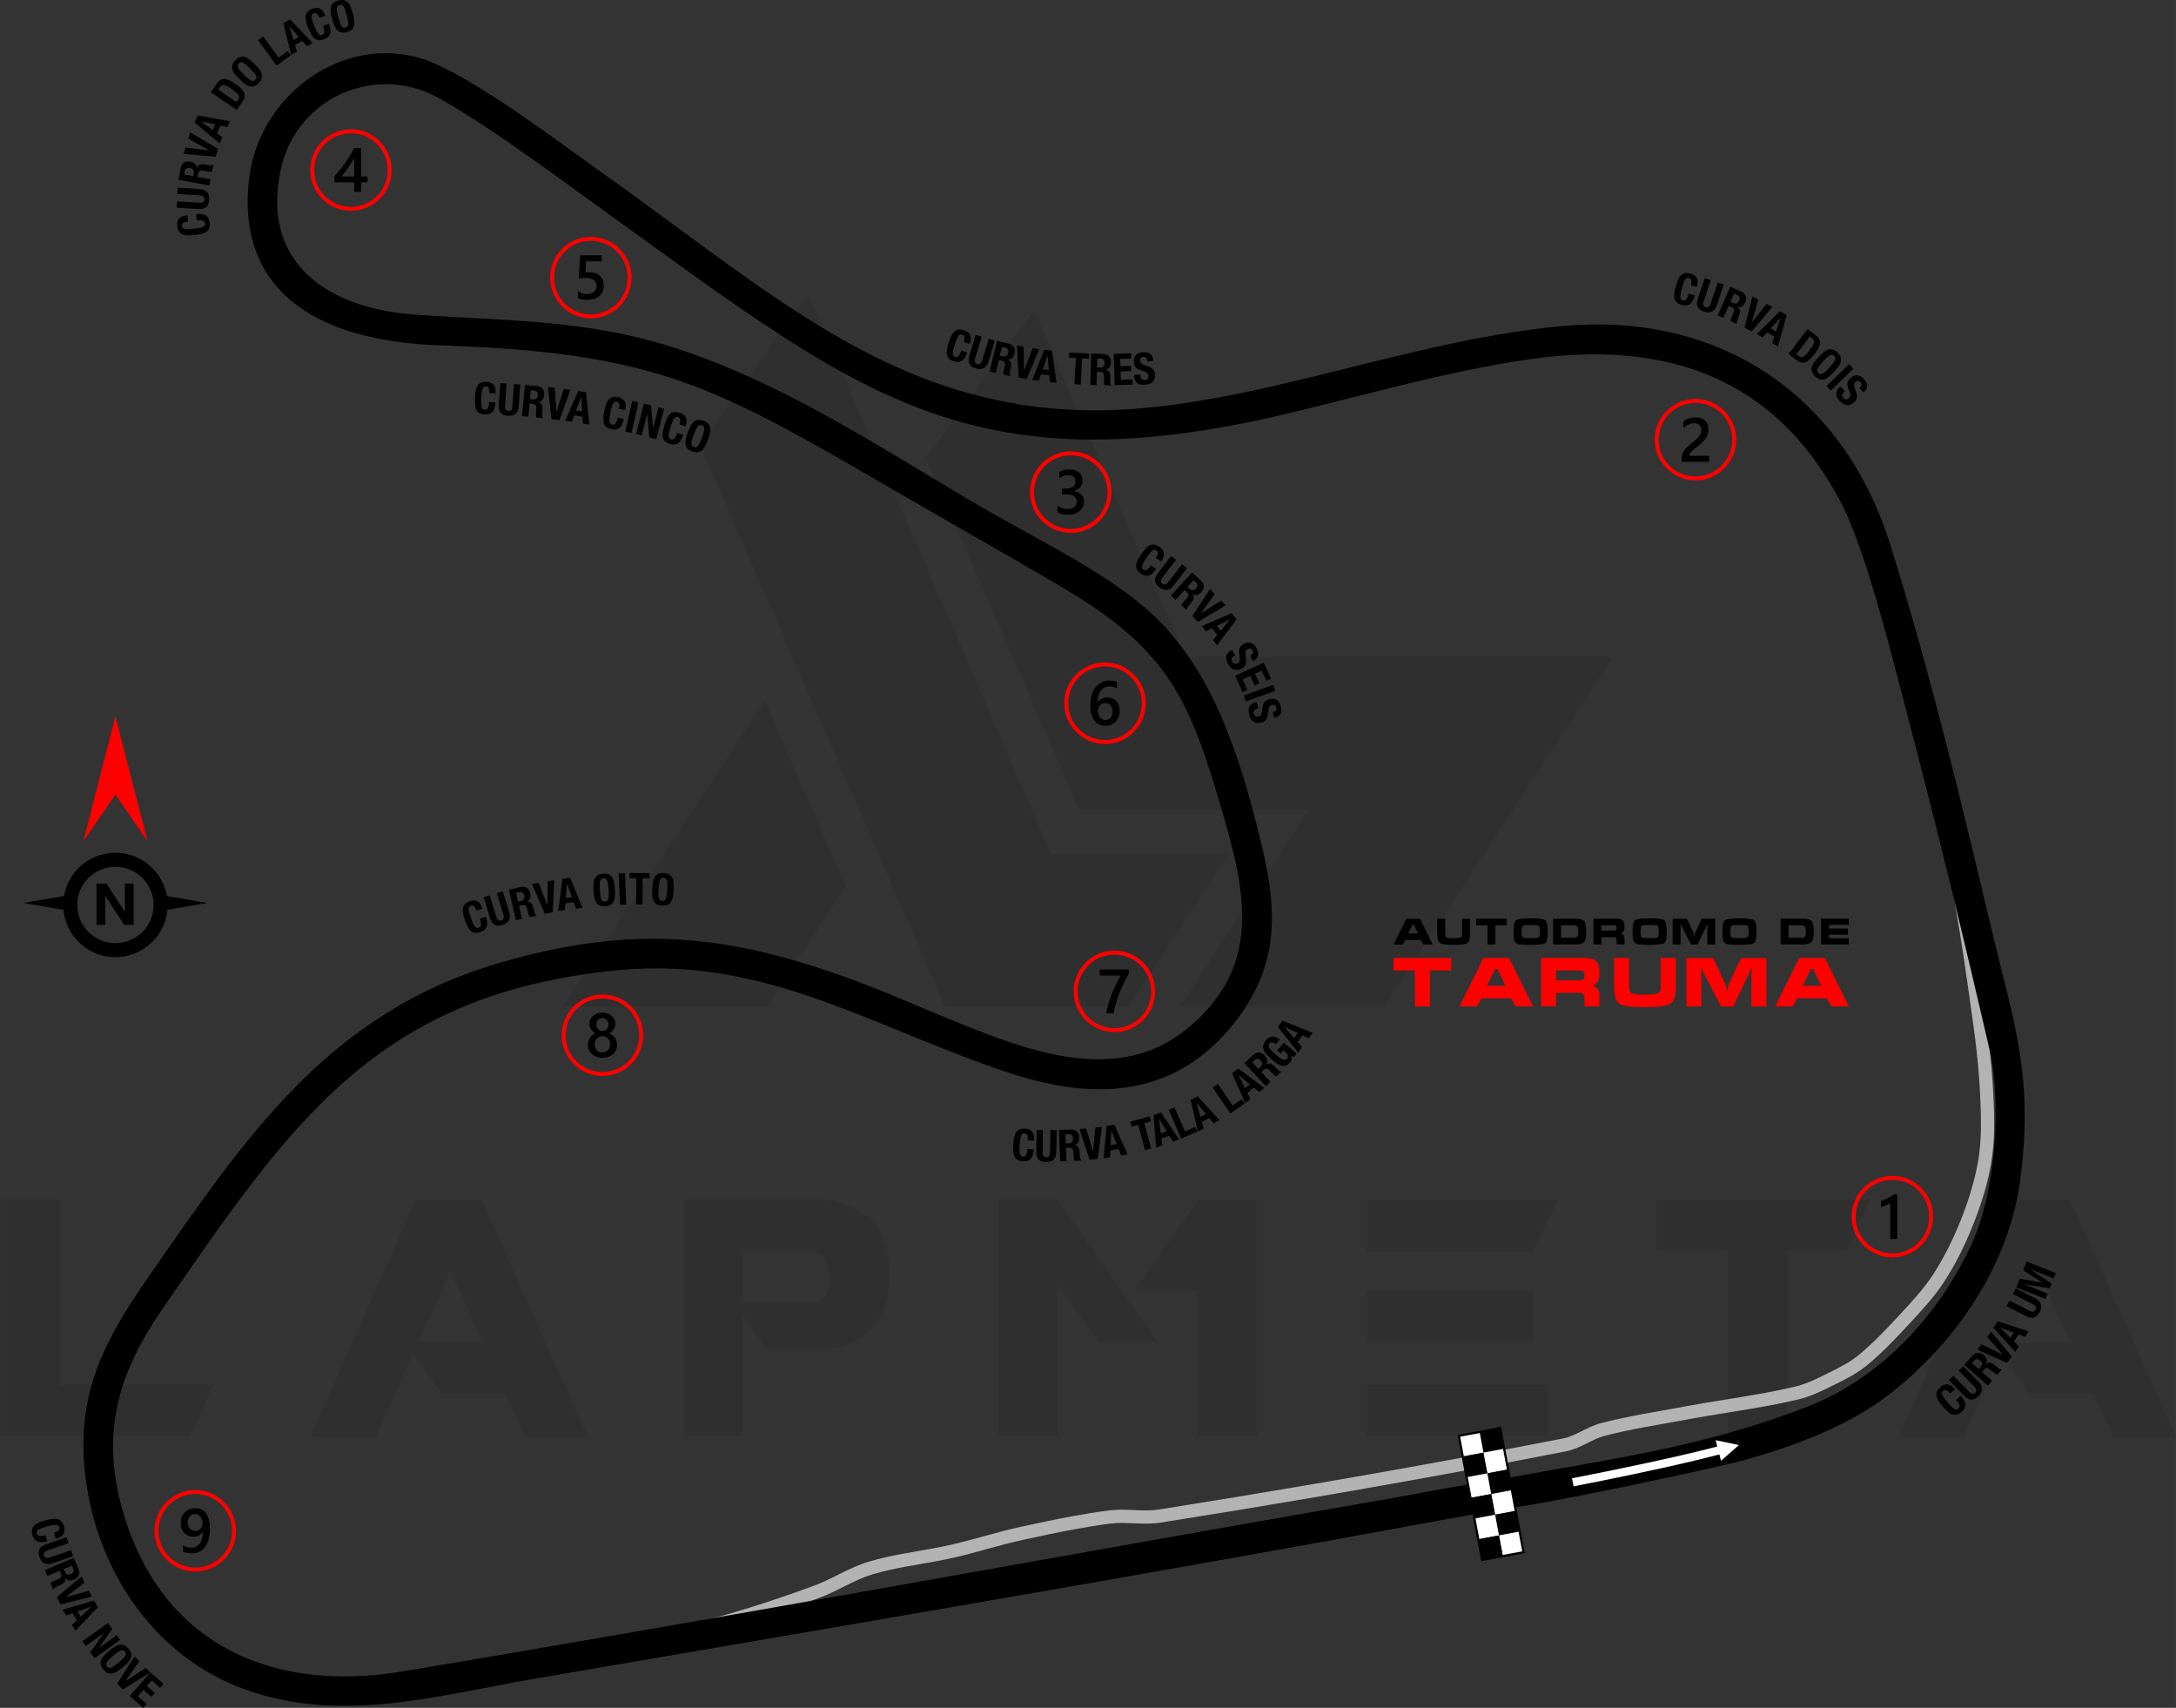 <?xml version="1.0" encoding="UTF-8"?>
<!DOCTYPE svg PUBLIC "-//W3C//DTD SVG 1.1//EN" "http://www.w3.org/Graphics/SVG/1.1/DTD/svg11.dtd">
<!-- Creator: CorelDRAW 2020 (64-Bit) -->
<svg xmlns="http://www.w3.org/2000/svg" xml:space="preserve" width="174.658mm" height="137.06mm" version="1.1" style="shape-rendering:geometricPrecision; text-rendering:geometricPrecision; image-rendering:optimizeQuality; fill-rule:evenodd; clip-rule:evenodd"
viewBox="0 0 25570.08 20065.78"
 xmlns:xlink="http://www.w3.org/1999/xlink"
 xmlns:xodm="http://www.corel.com/coreldraw/odm/2003">
 <rect x="0" y="0" width="25570.08" height="20065.78" fill="#333333" stroke="none"/>
 <defs>
  <style type="text/css">
   <![CDATA[
    .fil2 {fill:black}
    .fil1 {fill:#B3B3B3}
    .fil4 {fill:white}
    .fil6 {fill:black;fill-rule:nonzero}
    .fil5 {fill:black;fill-rule:nonzero}
    .fil3 {fill:red;fill-rule:nonzero}
    .fil7 {fill:white;fill-rule:nonzero}
    .fil0 {fill:black;fill-opacity:0.071}
   ]]>
  </style>
 </defs>
 <g id="Layer_x0020_1">
  <path class="fil0" d="M-0 16877.39l0 -2785.77 691.82 0 0 2181.58 1817.22 0 -276.73 604.2 -2232.31 0zm8223.56 -11650.44l2878.02 6595.46 2163.13 0 1176.11 -1794.16 -2089.33 0 -2854.96 -6572.39 -1272.97 1771.08zm3929.6 -1586.6l1775.7 4081.8 5022.71 0 -2679.69 4095.65 -2398.35 0 0 -4.61 1503.58 -2296.88 -2698.14 0 -1798.77 -4141.77 1272.97 -1734.19zm-2213.86 6770.72l-922.44 1411.35 -2398.34 0 0 -4.61 2370.67 -3583.69 950.11 2176.95zm-3030.22 6470.93l-737.95 0 -226 -502.73 -751.8 0 -341.3 -465.83 -438.15 968.56 -765.63 0 1236.06 -2785.77 779.47 0 1245.3 2785.77zm-1240.69 -1116.16l-378.2 -830.2 -368.97 830.2 747.17 0zm3067.13 -451.98l839.42 0c119.92,-36.91 179.87,-147.6 175.26,-332.08 0,-152.21 -73.79,-249.07 -230.6,-285.96l-784.08 0 0 618.05zm276.73 553.47l-281.34 -405.88 0 1415.95 -691.83 0 0 -2785.77 1665 0c488.89,87.64 737.95,350.53 742.56,797.91l0 166.05c-4.61,451.98 -249.06,724.11 -733.34,807.14l-701.06 -0.01 0 4.63zm4589.16 -101.49l-691.83 0 -479.67 -664.15 -0.01 1775.7 -696.43 0 0 -2785.77 691.82 0 1176.13 1674.23zm479.67 -1669.61l691.83 0 0 2781.16 -696.44 0 0 -1706.51 -751.8 0 756.41 -1074.66zm4095.64 2176.97l0 604.2 -2117 0 0 -604.2 2117 0zm-166.03 -1106.92l0 594.97 -1950.97 0 0 -594.99 1950.97 0.01zm304.4 -1070.04l-304.4 608.82 -1950.97 0 0 -608.82 2255.36 0zm1983.25 599.58l-834.81 0 0 -599.58 2513.66 0 -281.34 599.58 -696.44 0 0 2181.58 -696.46 0 0 -2181.58 -4.61 0zm5271.76 2186.19l-737.96 0 -226 -502.73 -751.78 0 -341.3 -465.83 -438.16 968.56 -765.62 0 1236.06 -2785.77 779.47 0 1245.3 2785.77zm-1240.69 -1116.16l-378.2 -830.2 -368.97 830.2 747.17 0z"/>
  <g id="_2116145254256">
   <path class="fil1" d="M7206.51 19393.45l-27.7 -152.59 45.19 -8.21c146.59,-26.66 293.18,-53.33 439.69,-80.48 162.11,-30.06 324.22,-60.52 485.88,-92.92 105.91,-21.21 218.5,-42.31 322.43,-71.36 370.09,-103.42 734.87,-225.15 1095.4,-357.92 106.11,-39.07 207.42,-91.6 308.54,-141.88 107.84,-53.6 216.31,-105.16 332.01,-139.75 132.62,-39.66 268.06,-68.4 404.07,-93.61 119.08,-22.08 238.65,-41.46 357.73,-63.52 68.84,-12.77 137.5,-26.45 205.75,-42.08 274.66,-62.88 542.99,-150.32 818.53,-210.11 197.89,-42.94 395.88,-85.64 595.02,-122.55 148.32,-27.49 297.27,-51.77 446.96,-70.45 101.49,-12.66 202.52,-7.82 304.28,-3.46 91.06,3.91 184.93,7.57 275.25,-6.75 1211.83,-192.24 2421.57,-397.84 3628.02,-621.44 375.84,-69.67 751.36,-141.12 1126.53,-214.35 71.08,-13.88 140.15,-47.59 204.62,-79.66 77.49,-38.52 153.08,-77.23 237.33,-99.39 162.81,-42.82 327.84,-76.45 493.31,-107.12 150.75,-27.95 301.94,-53.42 452.69,-81.37 11.92,-2.21 23.83,-4.44 35.74,-6.68 8.83,-1.65 17.64,-3.32 26.45,-4.96 307.68,-56.98 617.8,-99.57 925.44,-156.58 117.41,-21.77 234.43,-45.69 350.62,-73.26 143.5,-34.05 279.96,-105.42 411.42,-170.66 113.86,-56.5 231.18,-116.2 329.87,-197.14 171.58,-140.75 325.19,-302.58 475.74,-465.16 141.23,-152.52 286.62,-306.23 400.6,-480.8 126.74,-194.1 230.45,-403.17 317.44,-617.84 88.16,-217.6 161.28,-442.61 205.71,-673.39 38.01,-197.41 44.93,-400.45 39.89,-601 -8.36,-332.81 -36.32,-665.17 -81.6,-994.97 -75.79,-552.03 -153.27,-1104.14 -254.81,-1652.13 -11.16,-60.17 -22.52,-120.3 -34.29,-180.34l-8.84 -45.11 152.42 -29.84 8.7 45.28c11.62,60.55 23.28,121.1 34.51,181.73 102.01,550.41 179.99,1104.84 256.06,1659.31 46.03,335.51 74.27,673.61 82.88,1012.16 5.39,212 -2.42,425.54 -42.66,634.24 -46.42,240.79 -122.46,475.28 -214.35,702.31 -90.67,224.02 -198.89,441.94 -331.19,644.43 -119.49,182.88 -268.85,341.6 -416.7,501.34 -155.55,168.04 -313.77,334.29 -491.16,479.71 -109.04,89.39 -233.58,153.79 -359.25,216.13 -144.23,71.56 -286.71,145.05 -444.5,182.62 -118.69,28.26 -238.27,52.66 -358.21,74.88 -307.66,57.04 -617.78,99.57 -925.43,156.59 -8.71,1.63 -17.41,3.28 -26.1,4.9 -12.03,2.25 -24.05,4.49 -36.09,6.72 -150.76,27.93 -301.95,53.44 -452.7,81.37 -161.71,29.98 -323.05,62.85 -482.17,104.62 -71.82,18.86 -141.44,55.37 -207.71,88.31 -78.87,39.19 -156.81,75.92 -243.95,92.96 -375.62,73.43 -751.64,144.85 -1127.96,214.59 -1207.78,223.85 -2418.84,429.77 -3632.02,622.15 -101.85,16.15 -203.57,12.9 -306.12,8.52 -92.12,-3.94 -186.75,-9.08 -278.45,2.42 -146.66,18.36 -292.6,42.12 -437.91,69.04 -197.6,36.61 -394.05,79.06 -590.42,121.63 -274.75,59.56 -542.71,146.93 -816.79,209.76 -70.35,16.12 -141.15,30.19 -212.11,43.33 -119.08,22.09 -238.63,41.49 -357.72,63.57 -130.49,24.2 -260.68,51.66 -387.92,89.7 -106.57,31.84 -208.04,80.65 -307.38,130.03 -106.54,52.94 -212.13,107.31 -323.97,148.52 -364.42,134.23 -733.18,257.26 -1107.29,361.76 -107.84,30.13 -223.8,52.03 -333.68,74.06 -162.39,32.56 -325.24,63.16 -488.09,93.33 -146.69,27.2 -293.46,53.9 -440.24,80.56l-45.21 8.21z"/>
   <path class="fil2" d="M17651.83 17712.12c-0.56,0.41 -1.11,0.82 -1.67,1.23l-5.45 3.94 -6.1 2.81c-32.27,14.85 -91.16,25.4 -126.5,32.85 -66.91,14.1 -134.18,26.94 -201.37,39.56 -103.02,19.32 -206.23,37.3 -309.3,56.32 -3571.39,658.8 -7152.69,1261.84 -10731.77,1877.05 -1148.51,197.42 -2279.52,537.41 -3423.92,110.81 -995.36,-371.02 -1646.45,-1302.73 -1819.12,-2330.91 -171.3,-1020.05 139.83,-1673.52 709.97,-2491.86 1144.33,-1642.47 2109.71,-3112.32 4142.05,-3703.4 1563.82,-454.84 2686.91,-340.82 4200.17,222.47 398.93,148.49 786.51,324.82 1181.4,483.34 854.12,342.9 1881.41,732.33 2690.95,68.93 846.69,-693.88 708.64,-1523.07 435.31,-2468.3 -394.89,-1365.7 -623.52,-1959.77 -1889.52,-2707.61 -637.93,-376.84 -1284.1,-739.49 -1924.92,-1111.33 -471.53,-273.58 -944.01,-551.98 -1426.18,-806.3 -374.73,-197.66 -756.28,-378.34 -1157.06,-517.21 -909.6,-315.17 -1876.76,-384.52 -2832.05,-417.65 -641.82,-22.25 -1425.1,-163.57 -1878.94,-660.3 -337.19,-369.06 -409.97,-843.8 -346.52,-1325.7 83.11,-631.09 544.39,-1183.3 1151.4,-1375.74 274.6,-87.06 565.87,-94.21 843.24,-14.8 184.79,52.89 382.82,160.27 548.9,256.22 221.9,128.19 437.72,270.26 649.17,414.94 347.86,238.05 683.94,489.7 1027.43,733.31 570.74,404.8 1125.82,831.6 1698.89,1232.86 531.2,371.93 1081.79,722.66 1674.26,989.54 966.47,435.34 1924.85,587.8 2980.4,481.35 960.33,-96.86 1903.31,-361.86 2839.18,-588.52 670.9,-162.49 1348.81,-309.89 2037.5,-371.18 838.91,-74.68 1682.64,89.55 2389,561.52 717.54,479.43 1191.22,1201.35 1444.83,2018.02l21.68 69.82c451.51,1453.95 808.4,2935.31 1159.36,4416.05 60.87,256.8 126.91,512.2 189.44,768.56 54.64,224.07 105.96,449.06 143.06,676.78 83.35,511.71 79.23,988.91 13.66,1502.83 -128.07,1003.74 -744.54,1917.08 -1531.53,2531.65 -492.55,384.62 -1113.16,608.72 -1708.35,779.26 -62.91,18.02 -128.14,32.9 -191.86,47.87 -108.03,25.42 -216.35,49.79 -324.69,73.86 -291.16,64.68 -582.97,126.89 -875.02,187.33 -313.12,64.83 -627.15,128.35 -941.81,185.26 -84.34,15.25 -439.19,84.72 -514.73,65.25 -0.97,-0.25 -1.92,-0.51 -2.85,-0.78zm-54.46 -313.49c57.2,-26.64 261.66,-59.54 307.71,-68.12 94.84,-17.69 189.84,-35.02 284.88,-51.65 526.44,-92.14 1053.98,-182.84 1574.89,-303.09 508.55,-117.4 1004.54,-263.51 1490.35,-455.16 860.38,-339.43 1537.65,-1082.15 1917.6,-1912.93 274.47,-600.13 352.96,-1639.51 204.87,-2281.17 -299.92,-1299.54 -614.5,-2596.1 -953.6,-3885.99 -109.41,-416.16 -214.26,-832.79 -332.59,-1246.65 -69.34,-242.51 -142.61,-484.84 -225.49,-723.1 -66.28,-190.56 -140.87,-390.22 -234.48,-569.12 -323,-617.31 -775.38,-1126.67 -1410.56,-1430.38 -697.01,-333.28 -1488.03,-358.7 -2240.91,-251.03 -964.25,137.87 -1893.65,411.18 -2838.82,636.11 -757.14,180.19 -1545.29,311.47 -2325.56,307.82 -628.85,-2.93 -1230.54,-95.92 -1826.15,-299.26 -641.82,-219.12 -1232.83,-550.04 -1800.47,-917.13 -685.68,-443.43 -1346.36,-936.95 -2009.78,-1413.3 -316.49,-227.24 -630.05,-458.47 -948.33,-683.27 -342.71,-242.06 -695.49,-483.77 -1060.4,-691.11 -748.78,-425.47 -1684.4,-18.43 -1869.3,823.78 -243.82,1110.57 556.22,1637.48 1562.01,1711.63 351,25.87 702.53,39.85 1053.79,61.02 398.75,24.02 793.23,59.34 1187.3,127.03 1562.52,268.41 2968.47,1209.17 4309.62,2004.81 317.57,188.4 645.45,360.82 966.96,542.61 371.45,210.03 767.04,443.23 1090,723.07 712.96,617.8 1045.92,1577.1 1276.98,2463.97 211.48,811.69 366.18,1528.44 -147.09,2269.2 -274.4,396.01 -631.66,697.06 -1099.68,832.17 -530.92,153.28 -1099.84,62.78 -1615.48,-105.29 -1590.06,-518.24 -2873.51,-1386.12 -4627.95,-1214.79 -2835.89,276.95 -3844.4,1801.55 -5346.68,3976.1 -500.06,723.84 -719.24,1409.24 -494.35,2281.91 171.57,665.73 518.96,1254.89 1107.38,1630.41 652.39,416.35 1452.27,475.25 2199.7,350.81 3872.8,-644.75 7733.19,-1361 11601.64,-2030.93 204.81,-35.47 409.37,-75.81 614.08,-112.57 131.34,-23.57 262.91,-46.76 394.71,-67.48 73.65,-11.58 175.83,-30.73 249.69,-29.78l11.55 0.16 1.93 0.69z"/>
  </g>
  <g id="_2116145259440">
   <path class="fil3" d="M13095.66 11169.16c132.16,0 251.85,53.61 338.46,140.21 86.58,86.61 140.19,206.31 140.19,338.46 0,132.16 -53.61,251.84 -140.19,338.45 -86.61,86.6 -206.31,140.19 -338.46,140.19 -132.16,0 -251.85,-53.6 -338.46,-140.19 -86.6,-86.61 -140.19,-206.29 -140.19,-338.45 0,-132.16 53.6,-251.87 140.21,-338.46 86.6,-86.6 206.29,-140.21 338.45,-140.21zm305.6 173.08c-78.21,-78.21 -186.25,-126.58 -305.6,-126.58 -119.35,0 -227.4,48.37 -305.58,126.58 -78.21,78.19 -126.59,186.24 -126.59,305.6 0,119.33 48.39,227.39 126.58,305.58 78.19,78.19 186.25,126.58 305.6,126.58 119.35,0 227.39,-48.39 305.6,-126.58 78.19,-78.19 126.56,-186.25 126.56,-305.58 0,-119.35 -48.37,-227.4 -126.56,-305.6z"/>
   <path class="fil2" d="M13267.35 11432.49c-21.52,39.37 -41.84,78.4 -60.92,116.93 -19.19,38.66 -36.45,77.3 -51.97,116.33 -15.55,38.88 -28.99,78.16 -40.51,117.66 -11.49,39.63 -20.29,79.98 -26.54,121.32l-87.06 0c5.74,-36.81 13.94,-73.49 24.58,-110.2 10.63,-36.69 23.12,-73.27 37.43,-109.95 14.3,-36.72 30.32,-73.54 48.2,-110.59 17.73,-37.04 36.69,-74.49 56.73,-112.16l-243.29 0 0 -70.93 343.35 0 0 41.58z"/>
  </g>
  <g id="_2116145281424">
   <path class="fil3" d="M12984.94 7783.53c132.16,0 251.85,53.6 338.46,140.19 86.58,86.61 140.19,206.31 140.19,338.46 0,132.16 -53.61,251.84 -140.19,338.45 -86.61,86.6 -206.31,140.19 -338.46,140.19 -132.16,0 -251.82,-53.6 -338.43,-140.19 -86.6,-86.61 -140.19,-206.29 -140.19,-338.45 0,-132.16 53.58,-251.85 140.19,-338.46 86.61,-86.6 206.28,-140.19 338.43,-140.19zm305.6 173.06c-78.21,-78.19 -186.25,-126.56 -305.6,-126.56 -119.33,0 -227.39,48.37 -305.58,126.56 -78.19,78.21 -126.56,186.25 -126.56,305.6 0,119.33 48.39,227.39 126.56,305.6 78.21,78.18 186.25,126.56 305.58,126.56 119.35,0 227.39,-48.39 305.6,-126.56 78.19,-78.21 126.56,-186.27 126.56,-305.6 0,-119.35 -48.37,-227.39 -126.56,-305.6z"/>
   <path class="fil2" d="M13157.47 8353.74c0,25.8 -4.26,49.41 -12.72,70.68 -8.43,21.15 -20.19,39.5 -35.21,54.91 -15.05,15.42 -32.91,27.41 -53.57,35.84 -20.69,8.56 -43.07,12.72 -67.29,12.72 -25.8,0 -49.54,-5.01 -71.08,-15.04 -21.62,-10.04 -40.23,-24.96 -55.9,-44.78 -15.65,-19.81 -27.74,-44.51 -36.44,-73.99 -8.56,-29.47 -12.84,-63.73 -12.84,-102.63 0,-47.57 5.62,-89.77 17,-126.59 11.39,-36.69 26.91,-67.52 46.73,-92.34 19.82,-24.96 43.16,-43.77 69.96,-56.64 26.67,-12.96 55.66,-19.44 86.7,-19.44 19.34,0 36.95,1.35 52.84,4.03 15.91,2.59 28.65,6.25 38.18,10.79l0 74.84c-12.25,-6.22 -25.21,-11.49 -39.15,-15.77 -13.82,-4.29 -29.7,-6.47 -47.57,-6.47 -20.06,0 -38.66,4.03 -55.53,12.22 -17,8.07 -31.68,19.93 -43.93,35.58 -12.33,15.65 -22,35.09 -29.09,58.11 -6.98,23 -10.64,49.64 -10.88,79.74l2.18 0c11.01,-17 25.83,-30.33 44.54,-40.11 18.84,-9.79 40.85,-14.67 66.17,-14.67 22.5,0 42.69,3.53 60.77,10.88 17.99,7.32 33.41,17.73 46.12,31.55 12.85,13.7 22.77,30.45 29.59,50.14 6.98,19.72 10.41,41.86 10.41,66.44zm-83.77 6.82c0,-14.79 -1.84,-28.24 -5.27,-40.48 -3.43,-12.22 -8.67,-22.6 -15.78,-31.3 -6.95,-8.8 -15.9,-15.52 -26.54,-20.29 -10.51,-4.77 -23.12,-7.12 -37.42,-7.12 -14.3,0 -26.91,2.58 -37.79,7.72 -10.89,5.14 -19.95,11.86 -27.41,20.19 -7.47,8.3 -12.97,17.98 -16.63,28.62 -3.66,10.75 -5.64,21.77 -5.64,33.01 0,12.24 1.84,24.7 5.27,37.42 3.43,12.84 8.8,24.46 15.88,34.98 7.22,10.54 16.4,19.11 27.41,25.93 11.13,6.85 24.35,10.28 39.63,10.28 13.57,0 25.68,-2.55 36.22,-7.55 10.51,-5.04 19.31,-11.99 26.26,-20.79 7.12,-8.84 12.5,-19.35 16.16,-31.34 3.66,-12.09 5.64,-25.2 5.64,-39.26z"/>
  </g>
  <g id="_2116145282624">
   <path class="fil3" d="M6942.96 2782.76c132.16,0 251.84,53.58 338.45,140.19 86.61,86.6 140.19,206.28 140.19,338.43 0,132.16 -53.6,251.85 -140.19,338.45 -86.61,86.6 -206.29,140.19 -338.45,140.19 -132.16,0 -251.84,-53.58 -338.45,-140.19 -86.61,-86.6 -140.19,-206.29 -140.19,-338.45 0,-132.16 53.58,-251.85 140.19,-338.43 86.6,-86.61 206.29,-140.19 338.45,-140.19zm305.58 173.05c-78.19,-78.19 -186.25,-126.56 -305.58,-126.56 -119.35,0 -227.4,48.37 -305.58,126.56 -78.21,78.19 -126.58,186.25 -126.58,305.58 0,119.33 48.37,227.39 126.58,305.6 78.18,78.18 186.24,126.56 305.58,126.56 119.33,0 227.39,-48.39 305.58,-126.56 78.19,-78.21 126.58,-186.27 126.58,-305.6 0,-119.33 -48.39,-227.39 -126.58,-305.58z"/>
   <path class="fil2" d="M6791.17 3501.78l0 -79.88c33.75,22.75 67.87,33.99 102.51,33.99 34.83,0 62.98,-8.8 84.14,-26.66 21.27,-17.74 31.92,-41.46 31.92,-71.18 0,-29.09 -10.75,-51.74 -32.41,-67.99 -21.64,-16.29 -52.57,-24.36 -92.95,-24.36 -13.83,0 -41.94,1.35 -84.27,4.27l18.34 -270.17 252.92 0 0 70.95 -183.81 0 -8.56 128.66c16.5,-0.98 31.42,-1.45 44.75,-1.45 54.43,0 96.62,13.94 126.36,41.94 29.72,27.89 44.64,66.17 44.64,114.62 0,50.86 -17.13,91.72 -51.12,122.44 -33.99,30.7 -80.86,45.98 -140.31,45.98 -50.14,0 -87.56,-6.98 -112.14,-21.17z"/>
  </g>
  <g id="_2116145282432">
   <path class="fil3" d="M12582.57 5303.01c132.16,0 251.85,53.6 338.46,140.19 86.6,86.61 140.19,206.29 140.19,338.45 0,132.16 -53.6,251.85 -140.19,338.46 -86.61,86.58 -206.31,140.19 -338.46,140.19 -132.16,0 -251.82,-53.6 -338.43,-140.19 -86.61,-86.61 -140.19,-206.31 -140.19,-338.46 0,-132.16 53.6,-251.84 140.19,-338.45 86.61,-86.6 206.28,-140.19 338.43,-140.19zm305.6 173.06c-78.19,-78.19 -186.25,-126.58 -305.6,-126.58 -119.33,0 -227.38,48.39 -305.57,126.58 -78.19,78.19 -126.58,186.25 -126.58,305.58 0,119.35 48.37,227.4 126.58,305.6 78.18,78.19 186.24,126.56 305.57,126.56 119.35,0 227.4,-48.37 305.6,-126.56 78.19,-78.19 126.58,-186.25 126.58,-305.6 0,-119.33 -48.39,-227.39 -126.58,-305.58z"/>
   <path class="fil2" d="M12427.25 6019.67l0 -78.16c33.53,26.54 71.18,39.75 113.27,39.75 34.13,0 61.5,-7.7 81.93,-23.25 20.45,-15.52 30.6,-36.54 30.6,-63.11 0,-58.21 -44.54,-87.43 -133.68,-87.43l-39.78 0 0 -66.67 38.06 0c79,0 118.5,-27.39 118.5,-82.31 0,-50.65 -30.8,-75.97 -92.34,-75.97 -34.49,0 -66.77,12.25 -97.11,36.83l0 -73.76c34.86,-19.59 76.08,-29.5 123.53,-29.5 45.62,0 82.2,11.52 109.71,34.51 27.41,22.87 41.21,52.22 41.21,88.06 0,67.62 -34.49,111.19 -103.23,130.5l0 1.48c37.05,3.53 66.29,16.5 87.81,38.77 21.54,22.4 32.18,50.27 32.18,83.67 0,46.12 -17.26,83.4 -51.86,111.66 -34.74,28.37 -80.36,42.46 -136.99,42.46 -50.89,0 -91.5,-9.18 -121.83,-27.52z"/>
  </g>
  <g id="_2116145281856">
   <path class="fil3" d="M4124.27 1519.3c132.16,0 251.82,53.6 338.43,140.19 86.6,86.61 140.19,206.31 140.19,338.46 0,132.16 -53.6,251.84 -140.19,338.45 -86.61,86.6 -206.28,140.19 -338.43,140.19 -132.16,0 -251.85,-53.6 -338.46,-140.19 -86.58,-86.61 -140.19,-206.29 -140.19,-338.45 0,-132.16 53.61,-251.85 140.19,-338.46 86.61,-86.6 206.31,-140.19 338.46,-140.19zm305.58 173.06c-78.21,-78.19 -186.25,-126.58 -305.58,-126.58 -119.35,0 -227.39,48.39 -305.6,126.58 -78.19,78.19 -126.56,186.25 -126.56,305.6 0,119.33 48.37,227.39 126.56,305.58 78.21,78.19 186.25,126.58 305.6,126.58 119.33,0 227.38,-48.39 305.58,-126.58 78.18,-78.19 126.56,-186.25 126.56,-305.58 0,-119.35 -48.39,-227.4 -126.56,-305.6z"/>
   <path class="fil2" d="M4242.76 1741.04l0 331.83 76.3 0 0 69.1 -76.3 0 0 112.89 -80.62 0 0 -112.89 -232.65 0 0 -69.83c21.07,-23.75 42.59,-49.31 64.72,-76.95 22.14,-27.52 43.41,-55.76 63.86,-84.52 20.42,-28.72 39.24,-57.61 56.73,-86.46 17.51,-28.99 32.18,-56.63 44.04,-83.17l83.92 0zm-80.62 331.83l0 -215.78c-26.03,46.86 -51.86,87.71 -77.29,122.57 -25.43,34.87 -49.18,65.94 -71.44,93.21l148.73 0z"/>
  </g>
  <g id="_2116145284736">
   <path class="fil3" d="M7079.35 11684.34c132.16,0 251.84,53.6 338.45,140.19 86.6,86.61 140.19,206.29 140.19,338.45 0,132.16 -53.6,251.85 -140.19,338.46 -86.61,86.6 -206.29,140.19 -338.45,140.19 -132.16,0 -251.84,-53.6 -338.45,-140.19 -86.58,-86.61 -140.19,-206.31 -140.19,-338.46 0,-132.16 53.61,-251.84 140.19,-338.45 86.61,-86.6 206.29,-140.19 338.45,-140.19zm305.6 173.06c-78.21,-78.19 -186.27,-126.58 -305.6,-126.58 -119.33,0 -227.38,48.39 -305.58,126.58 -78.19,78.19 -126.56,186.25 -126.56,305.58 0,119.35 48.37,227.4 126.56,305.6 78.21,78.19 186.25,126.58 305.58,126.58 119.33,0 227.39,-48.39 305.6,-126.58 78.18,-78.19 126.56,-186.25 126.56,-305.6 0,-119.33 -48.39,-227.39 -126.56,-305.58z"/>
   <path class="fil2" d="M6908.1 12276.78c0,-14.79 1.84,-29.09 5.52,-42.92 3.66,-13.94 9.3,-26.67 16.62,-38.4 7.47,-11.76 16.76,-22.27 28.02,-31.56 11.26,-9.28 24.35,-16.73 39.4,-22.52 -22.27,-12.46 -39.88,-28.34 -53.1,-47.8 -13.07,-19.57 -19.69,-41.11 -19.69,-64.72 0,-18.94 3.92,-36.31 11.76,-52.34 7.7,-16.02 18.48,-29.85 32.15,-41.58 13.83,-11.76 29.97,-20.79 48.58,-27.41 18.71,-6.59 39.02,-9.91 60.89,-9.91 22.27,0 42.71,3.43 61.55,10.04 18.71,6.72 34.96,15.88 48.66,27.64 13.7,11.73 24.46,25.56 32.05,41.59 7.72,16.02 11.49,33.25 11.49,51.96 0,23.61 -6.59,45.15 -19.69,64.72 -13.21,19.46 -30.57,35.34 -52.34,47.8 14.79,5.78 27.89,13.23 39.26,22.4 11.36,9.18 20.8,19.56 28.49,31.32 7.6,11.76 13.34,24.45 17.23,38.4 3.81,13.83 5.65,28.24 5.65,43.29 0,22.5 -4.17,43.06 -12.47,61.66 -8.46,18.58 -20.07,34.61 -35.12,47.8 -15.02,13.34 -33.13,23.61 -54.18,31.08 -20.89,7.35 -44.14,11.01 -69.47,11.01 -25.06,0 -48.06,-3.66 -68.98,-11.01 -20.91,-7.47 -38.9,-17.74 -54.05,-31.08 -15.18,-13.19 -27.04,-29.22 -35.47,-47.8 -8.56,-18.61 -12.74,-39.16 -12.74,-61.66zm80.99 -7.09c0,14.54 2.08,27.64 6.35,39.4 4.39,11.73 10.41,21.64 18.34,29.72 7.82,8.07 17.36,14.32 28.5,18.58 11.13,4.27 23.48,6.49 37.05,6.49 13.1,0 25.2,-2.21 36.2,-6.62 11.02,-4.39 20.42,-10.75 28.49,-18.94 7.96,-8.33 14.32,-18.24 18.84,-29.85 4.54,-11.49 6.72,-24.46 6.72,-38.77 0,-13.21 -2.05,-25.56 -6.35,-37.19 -4.39,-11.49 -10.38,-21.64 -18.33,-30.2 -7.83,-8.7 -17.38,-15.42 -28.52,-20.42 -11.13,-5.04 -23.48,-7.58 -37.05,-7.58 -12.84,0 -24.96,2.31 -35.94,6.95 -11.16,4.66 -20.69,11.24 -28.75,19.71 -7.96,8.56 -14.2,18.58 -18.84,30.33 -4.54,11.73 -6.72,24.46 -6.72,38.4zm17.49 -232.28c0,10.78 1.95,20.69 5.75,29.97 3.79,9.16 8.9,17.13 15.39,23.98 6.49,6.85 14.07,12.12 22.77,15.88 8.67,3.94 18.11,5.78 28.12,5.78 10.03,0 19.44,-1.98 28.14,-5.89 8.67,-3.92 16.4,-9.3 22.98,-16.15 6.49,-6.85 11.76,-14.79 15.55,-23.98 3.79,-9.18 5.74,-19.09 5.74,-29.6 0,-10.75 -1.84,-20.79 -5.5,-30.09 -3.79,-9.28 -8.8,-17.38 -15.28,-23.97 -6.49,-6.72 -14.07,-11.99 -22.88,-15.78 -8.93,-3.79 -18.46,-5.74 -28.74,-5.74 -10.76,0 -20.54,1.95 -29.37,5.87 -8.8,3.91 -16.38,9.41 -22.74,16.4 -6.35,6.85 -11.26,14.92 -14.68,24.08 -3.56,9.16 -5.24,18.94 -5.24,29.22z"/>
  </g>
  <g id="_2116145284208">
   <path class="fil3" d="M2294.67 17506.84c132.16,0 251.85,53.58 338.45,140.19 86.6,86.6 140.19,206.29 140.19,338.45 0,132.16 -53.58,251.84 -140.19,338.45 -86.6,86.6 -206.29,140.19 -338.45,140.19 -132.16,0 -251.84,-53.61 -338.45,-140.19 -86.6,-86.61 -140.19,-206.29 -140.19,-338.45 0,-132.16 53.6,-251.85 140.19,-338.45 86.61,-86.6 206.29,-140.19 338.45,-140.19zm305.6 173.05c-78.21,-78.19 -186.27,-126.56 -305.6,-126.56 -119.33,0 -227.39,48.39 -305.6,126.56 -78.18,78.21 -126.56,186.27 -126.56,305.6 0,119.33 48.39,227.38 126.56,305.58 78.21,78.19 186.27,126.56 305.6,126.56 119.33,0 227.39,-48.37 305.6,-126.56 78.18,-78.19 126.56,-186.25 126.56,-305.58 0,-119.35 -48.39,-227.39 -126.56,-305.6z"/>
   <path class="fil2" d="M2466.84 17957.38c0,51.39 -5.5,95.53 -16.63,132.61 -11.14,37.04 -26.43,67.51 -45.88,91.35 -19.44,23.85 -42.32,41.46 -68.35,52.84 -26.19,11.36 -54.31,17 -84.41,17 -9.76,0 -19.68,-0.6 -29.59,-1.71 -9.91,-1.23 -19.31,-2.81 -28.26,-4.66 -9.06,-1.95 -17.13,-4.04 -24.45,-6.35 -7.22,-2.18 -13.34,-4.41 -18.11,-6.62l0 -74.84c5.01,3.06 11.26,6.25 18.71,9.41 7.33,3.32 15.42,6.1 24.1,8.7 8.8,2.44 17.86,4.52 27.27,5.97 9.43,1.61 18.59,2.46 27.41,2.46 20.29,0 38.77,-4.04 55.38,-11.86 16.66,-7.96 30.7,-19.59 42.46,-35.11 11.73,-15.55 20.66,-34.86 27.04,-57.84 6.35,-23.13 9.55,-49.78 9.55,-80.14l-1.48 0c-4.27,7.58 -9.91,14.82 -17,21.67 -7.09,6.85 -15.18,12.82 -24.21,17.96 -9.08,5.14 -19.22,9.18 -30.23,12.37 -11.13,3.05 -22.98,4.63 -35.71,4.63 -21.54,0 -41.46,-3.76 -60.05,-11.35 -18.48,-7.47 -34.51,-18.11 -48.18,-32.05 -13.6,-13.83 -24.21,-30.7 -32.05,-50.52 -7.72,-19.82 -11.61,-41.96 -11.61,-66.3 0,-26.78 4.39,-50.89 13.19,-72.53 8.95,-21.65 21.04,-40 36.59,-55.15 15.52,-15.18 33.86,-26.91 54.78,-35.11 21.02,-8.33 43.91,-12.49 68.49,-12.49 23.12,0 45.15,4.41 65.81,13.1 20.69,8.8 38.77,22.6 54.45,41.58 15.65,19.08 27.99,43.54 37.29,73.62 9.16,30.1 13.7,66.55 13.7,109.35zm-86.73 -54.78c0,-17.25 -2.18,-32.93 -6.59,-46.97 -4.41,-14.07 -10.54,-26.19 -18.48,-36.2 -7.82,-10.04 -17.26,-17.88 -28.14,-23.25 -10.76,-5.5 -22.75,-8.33 -35.58,-8.33 -11.52,0 -22.4,2.34 -32.79,6.98 -10.41,4.64 -19.44,11.39 -27.27,19.95 -7.72,8.54 -13.94,18.94 -18.46,31.17 -4.54,12.12 -6.72,25.69 -6.72,40.48 0,16.29 2.18,30.6 6.59,42.92 4.39,12.5 10.51,22.88 18.46,31.45 7.83,8.46 17.38,14.93 28.52,19.34 10.99,4.41 23.35,6.59 36.69,6.59 11.99,0 23,-2.18 33.15,-6.59 10.15,-4.41 18.94,-10.41 26.54,-17.99 7.45,-7.47 13.34,-16.4 17.73,-26.64 4.27,-10.28 6.35,-21.3 6.35,-32.91z"/>
  </g>
  <g id="_2116145285120">
   <path class="fil3" d="M22237.21 13815.43c132.16,0 251.84,53.58 338.43,140.19 86.61,86.6 140.19,206.28 140.19,338.43 0,132.16 -53.58,251.85 -140.19,338.46 -86.6,86.6 -206.28,140.19 -338.43,140.19 -132.16,0 -251.85,-53.61 -338.45,-140.19 -86.61,-86.61 -140.19,-206.31 -140.19,-338.46 0,-132.16 53.58,-251.84 140.19,-338.43 86.6,-86.61 206.29,-140.19 338.45,-140.19zm305.58 173.05c-78.21,-78.19 -186.25,-126.56 -305.58,-126.56 -119.33,0 -227.39,48.37 -305.6,126.56 -78.18,78.19 -126.56,186.25 -126.56,305.58 0,119.33 48.37,227.39 126.56,305.6 78.21,78.19 186.25,126.56 305.6,126.56 119.33,0 227.39,-48.37 305.58,-126.56 78.19,-78.21 126.56,-186.27 126.56,-305.6 0,-119.33 -48.39,-227.39 -126.56,-305.58z"/>
   <path class="fil2" d="M22294.95 14031.38l0 525.34 -83.17 0 0 -423.58c-15.04,10.76 -31.2,19.95 -48.56,27.42 -17.23,7.55 -37.05,14.17 -59.32,19.91l0 -70.93c13.94,-4.51 27.27,-9.28 40.11,-14.32 12.96,-5.01 25.69,-10.64 38.15,-16.87 12.61,-6.24 25.2,-13.22 38.05,-20.79 12.74,-7.72 25.94,-16.4 39.65,-26.19l35.09 0z"/>
  </g>
  <g id="_2116145289392">
   <path class="fil3" d="M19923.18 4686.57c132.16,0 251.84,53.6 338.45,140.19 86.6,86.6 140.19,206.29 140.19,338.45 0,132.16 -53.6,251.85 -140.19,338.45 -86.61,86.6 -206.29,140.19 -338.45,140.19 -132.16,0 -251.84,-53.58 -338.45,-140.19 -86.61,-86.6 -140.19,-206.29 -140.19,-338.45 0,-132.16 53.6,-251.85 140.19,-338.45 86.61,-86.6 206.29,-140.19 338.45,-140.19zm305.58 173.05c-78.19,-78.18 -186.25,-126.56 -305.58,-126.56 -119.35,0 -227.39,48.39 -305.58,126.56 -78.19,78.21 -126.58,186.27 -126.58,305.6 0,119.33 48.37,227.39 126.58,305.6 78.18,78.18 186.24,126.56 305.58,126.56 119.33,0 227.39,-48.39 305.58,-126.56 78.19,-78.21 126.58,-186.27 126.58,-305.6 0,-119.33 -48.39,-227.39 -126.58,-305.6z"/>
   <path class="fil2" d="M20084.43 5426.48l-322.52 0 0 -39.75c0,-16.28 2.31,-31.56 6.85,-45.75 4.52,-14.2 10.64,-27.54 18.23,-40.13 7.7,-12.46 16.63,-24.33 26.91,-35.47 10.28,-11.13 21.27,-21.87 32.88,-32.28 11.76,-10.38 23.75,-20.42 35.85,-30.1 12.22,-9.63 24.21,-19.31 35.84,-29.09 11.01,-9.43 21.02,-18.48 30.09,-27.54 9.18,-8.9 16.87,-18.21 23.35,-27.74 6.49,-9.55 11.52,-19.59 15.05,-30.23 3.56,-10.61 5.37,-22.14 5.37,-34.59 0,-13.57 -2.08,-25.46 -6.22,-35.6 -4.29,-10.15 -10.04,-18.71 -17.63,-25.43 -7.45,-6.85 -16.4,-11.99 -26.67,-15.42 -10.25,-3.56 -21.49,-5.27 -33.75,-5.27 -20.91,0 -42.3,4.89 -64.09,14.67 -21.77,9.81 -42.66,24.48 -62.75,44.17l0 -80.01c10.54,-7.82 21.15,-14.65 31.94,-20.53 10.75,-5.87 21.89,-10.78 33.38,-14.68 11.39,-4.03 23.48,-6.85 36.09,-8.8 12.72,-1.98 26.16,-2.94 40.47,-2.94 23.25,0 44.3,3.05 63.11,9.16 18.86,6.12 35,15.05 48.44,26.91 13.34,11.89 23.61,26.56 30.93,44.3 7.35,17.6 10.91,37.89 10.91,60.9 0,20.79 -2.58,39.5 -7.72,56.01 -5.14,16.63 -12.36,32.05 -21.77,46.47 -9.4,14.3 -20.92,27.9 -34.26,40.88 -13.31,12.82 -28.36,26.16 -44.74,39.73 -13.95,11.26 -27.66,22.14 -41.49,32.78 -13.7,10.66 -26.03,21.04 -37.04,31.18 -11.02,10.17 -19.95,20.32 -26.67,30.47 -6.85,10.15 -10.28,20.32 -10.28,30.57l0 1.84 231.9 0 0 71.31z"/>
  </g>
  <g id="_2116145286656">
   <g>
    <rect class="fil2" transform="matrix(0.269 1.435 -1.435 0.269 17629.5 16778.4)" width="169.46" height="169.46"/>
    <rect class="fil4" transform="matrix(0.269 1.435 -1.435 0.269 17675.1 17021.5)" width="169.46" height="169.46"/>
    <rect class="fil2" transform="matrix(0.269 1.435 -1.435 0.269 17720.7 17264.6)" width="169.46" height="169.46"/>
    <rect class="fil4" transform="matrix(0.269 1.435 -1.435 0.269 17766.2 17507.8)" width="169.46" height="169.46"/>
    <rect class="fil2" transform="matrix(0.269 1.435 -1.435 0.269 17811.8 17750.9)" width="169.46" height="169.46"/>
    <rect class="fil4" transform="matrix(0.269 1.435 -1.435 0.269 17857.4 17994)" width="169.46" height="169.46"/>
    <rect class="fil4" transform="matrix(0.269 1.435 -1.435 0.269 17386.3 16823.9)" width="169.46" height="169.46"/>
    <rect class="fil2" transform="matrix(0.269 1.435 -1.435 0.269 17431.9 17067.1)" width="169.46" height="169.46"/>
    <rect class="fil4" transform="matrix(0.269 1.435 -1.435 0.269 17477.5 17310.2)" width="169.46" height="169.46"/>
    <rect class="fil2" transform="matrix(0.269 1.435 -1.435 0.269 17523.1 17553.4)" width="169.46" height="169.46"/>
    <rect class="fil4" transform="matrix(0.269 1.435 -1.435 0.269 17568.7 17796.5)" width="169.46" height="169.46"/>
    <rect class="fil2" transform="matrix(0.269 1.435 -1.435 0.269 17614.3 18039.6)" width="169.46" height="169.46"/>
   </g>
   <path class="fil5" d="M17905.35 18249.85l-498.92 93.51 -278.23 -1484.11 511.52 -95.92c93.3,494.6 185.56,989.45 278.32,1484.17l-12.69 2.36zm-247.87 20.28l230.43 -43.19 -268.72 -1433.5 -460.96 86.36 268.75 1433.51 230.49 -43.19z"/>
  </g>
  <path class="fil6" d="M11395.76 4041.63c16.89,-50.99 34.05,-127.37 -66.88,-160.88 -105.95,-35.05 -144.13,36.04 -179.43,142.42 -35.21,106.36 -46.99,186.24 58.93,221.28 92.57,30.71 132.81,-28.33 157.81,-103.81l-70.57 -23.38c-24.99,75.48 -48,82.51 -73.45,74.06 -30.47,-10.06 -38.8,-34.01 -3.76,-139.86 32.85,-99.03 53.04,-132.05 88.84,-120.22 31.84,10.56 34.84,36.01 17.95,87.01l70.57 23.38z"/>
  <path id="1" class="fil6" d="M11464.7 3934.44l-74.77 246c-28.77,94.38 20.22,130.38 78.02,147.94 57.81,17.54 119.93,10.51 147.26,-79.42l74.77 -246 -71.11 -21.68 -74.78 246.07c-10.67,35.05 -27.1,58.68 -60.17,48.63 -33.07,-10.04 -33.54,-38.81 -22.88,-73.84l74.85 -246.09 -71.19 -21.61z"/>
  <path id="2" class="fil6" d="M11774.42 4074.89l34.16 8.11c32.62,7.74 46.32,28.52 38.4,61.63 -9.14,38.72 -32.33,49.16 -67.01,40.89l-30.1 -7.14 24.55 -103.49zm-144.88 288.22l72.35 17.25 36.04 -151.74 38.62 9.24c29.18,6.88 37.64,26.95 31.96,55.35l-14.3 69.25c-2.8,14.19 -4.55,28.14 0.15,39.85l78.37 18.56 0.69 -3.03c-11.93,-10.17 -9.3,-30.32 -0.85,-68.08 17.01,-76.13 15.96,-104.97 -31.77,-123.27l0.26 -0.95c42.69,1.07 69.47,-26.48 80.78,-74.24 14.54,-61.33 -14.2,-101 -73.54,-115.12l-133.59 -31.7 -85.18 358.62z"/>
  <polygon id="3" class="fil6" points="11950.79,4057.59 11969.46,4435.39 12063.55,4452.09 12211.53,4104.01 12135.78,4090.57 12034.12,4349.31 12032.56,4349.06 12029.04,4071.54 "/>
  <path id="4" class="fil6" d="M12129.81 4463.47l76.88 9.41 26.38 -75.34 97.36 11.89 7.45 79.45 76.89 9.34 -52.18 -377.77 -91.25 -11.13 -141.53 354.14zm178.84 -285.04l1.04 0.09 15.25 168.87 -71.71 -8.73 55.41 -160.24z"/>
  <polygon id="5" class="fil6" points="12565.22,4141.2 12561.77,4202.04 12642.23,4206.49 12625.03,4513.85 12699.29,4517.93 12716.42,4210.66 12796.9,4215.1 12800.28,4154.34 "/>
  <path id="6" class="fil6" d="M12894.61 4211.05l35.12 1.02c33.58,0.83 51.15,18.37 50.22,52.46 -1.04,39.76 -21.58,54.67 -57.21,53.73l-30.99 -0.82 2.87 -106.39zm-82.8 311.85l74.3 1.96 4.2 -155.87 39.76 1.13c29.97,0.81 42.35,18.68 42.66,47.61l0.12 70.76c0.12,14.46 1.35,28.5 8.26,38.94l80.48 2.27 0.12 -3.1c-13.75,-7.64 -15.3,-27.8 -14.7,-66.52 1.02,-77.99 -5.9,-106.08 -56.31,-114.13l0 -1.02c42.05,-7.66 62.59,-40.2 63.83,-89.16 1.74,-63.01 -34.52,-96.05 -95.45,-97.71l-137.28 -3.69 -9.98 368.55z"/>
  <polygon id="7" class="fil6" points="13087.33,4157.64 13098.95,4526.16 13309.98,4519.51 13308.1,4458.58 13171.35,4462.9 13168.23,4363.83 13292.07,4359.88 13290.2,4299.02 13166.36,4302.91 13163.59,4216.24 13295.18,4212.04 13293.29,4151.2 "/>
  <path id="8" class="fil6" d="M13326.62 4404.78l0.81 14.96c3.65,68.08 38.83,105.47 122.83,100.94 80.48,-4.35 126.04,-42.05 121.78,-119.86 -2.4,-44.93 -18.37,-72.45 -75.38,-93.7l-58.57 -21.7c-32.21,-11.64 -39.65,-25.22 -40.89,-47.95 -1.16,-21.61 6.47,-43.23 39.94,-45.09 28.42,-1.51 41.36,18.01 43.23,52.51l71.18 -3.82 -0.54 -10.32c-3.82,-70.67 -53.36,-96.4 -119.38,-92.85 -70.14,3.82 -112,42.79 -108.09,114.41 3.28,61.37 35.27,87.04 102.44,106.21 49.94,14.39 67.61,25.81 69.39,59.37 1.68,30.89 -19.21,46.51 -41.84,47.76 -39.16,2.14 -50.22,-19.54 -52.07,-54.05l-0.54 -10.85 -74.28 4.01z"/>
  <g id="_2116145245184">
   <path class="fil5" d="M1356.4 10019.09c169.14,0 322.42,68.68 433.42,179.65l0.34 0.34c87.53,87.53 148.7,201.37 170.67,328.55l472.9 81.46 -466.55 80.36c-13.5,146.69 -78.62,278.4 -177.03,376.81l-0.34 0c-111,110.96 -264.28,179.63 -433.42,179.63 -169.39,0 -322.78,-68.68 -433.76,-179.63 -98.41,-98.41 -163.53,-230.14 -177.01,-376.81l-466.55 -80.36 472.9 -81.46c21.97,-127.18 83.13,-241.02 170.66,-328.55l0 -0.34c110.97,-110.97 264.37,-179.65 433.76,-179.65zm213.94 847.75l-110.12 0 -199.79 -304.51c-11.65,-17.77 -19.85,-31.14 -24.33,-40.16l-1.29 0c1.74,17.08 2.65,43.28 2.65,78.34l0 266.33 -103.11 0 0 -484.57 117.68 0 192.27 294.95c8.75,13.37 16.82,26.53 24.33,39.56l1.38 0c-1.84,-11.19 -2.77,-33.45 -2.77,-66.55l0 -267.96 103.11 0 0 484.57zm103.33 -551.62c-81.11,-81.03 -193.32,-131.16 -317.27,-131.16 -123.84,0 -236,50.22 -317.1,131.32 -81.21,80.96 -131.34,193.18 -131.34,317.12 0,123.84 50.23,236 131.34,317.1 81.11,81.11 193.26,131.32 317.1,131.32 123.94,0 236.16,-50.11 317.27,-131.16 80.96,-81.27 131.18,-193.42 131.18,-317.27 0,-123.94 -50.13,-236.16 -131.18,-317.28z"/>
   <polygon class="fil3" points="1356.42,9335.66 978.81,9885.02 1356.42,8416.19 1734.03,9885.02 "/>
  </g>
  <path class="fil7" d="M20179.76 16995.18c-274.74,71.91 -551.93,133.93 -829.43,194.01 -291.82,63.07 -584.83,122.19 -877.78,179.69l18.59 94.65c230.99,-45.34 461.68,-92.01 692.08,-140.22 341.55,-72.32 683.28,-146.43 1021.07,-234.86l19.53 74.25 209.98 -184.48 -273.56 -57.29 19.52 74.24z"/>
  <g id="_2116145245808">
   <path class="fil6" d="M16525.58 10793.76l160.41 0 150.21 303.06 -108.98 0 -28.93 -50.51 -185.01 0 -28.8 50.51 -109.11 0 150.21 -303.06zm87.49 68.4l-14.42 0 -50.57 105.66 115.42 0 -50.44 -105.66zm661.48 -68.4l0 184.67c0,54.87 -12.02,89.39 -36.06,103.61 -21.71,12.94 -74.05,19.46 -156.94,19.46 -82.61,0 -134.88,-6.51 -156.65,-19.46 -24.05,-14.49 -36.07,-49.02 -36.07,-103.61l0 -184.67 93.36 0 0 184.67c0,18.39 5.08,30.13 15.34,35.21 12.17,6.24 40.17,9.34 84.02,9.34 43.22,0 70.65,-2.97 82.25,-8.9 11.59,-5.67 17.41,-17.55 17.41,-35.65l0 -184.67 93.35 0zm70.37 78.15l0 -78.5 361.13 0 0 78.5 -133.61 0 0 224.92 -93.35 0 0 -224.92 -134.18 0zm842.46 73.49c0,73.76 -8.92,117.9 -26.73,132.32 -19.24,15.56 -77.23,23.34 -173.98,23.34 -70.73,0 -117.12,-2.53 -139.26,-7.63 -27.71,-6.51 -45.18,-20.66 -52.54,-42.37 -5.65,-16.76 -8.49,-51.99 -8.49,-105.66 0,-73.84 8.77,-117.97 26.32,-132.4 19.22,-15.91 77.21,-23.83 173.97,-23.83 96.54,0 154.39,7.77 173.56,23.41 18.11,14.71 27.16,58.98 27.16,132.83zm-307.65 0c0,38.75 4.52,61.17 13.57,67.39 8.77,6.51 39.89,9.76 93.36,9.76 53.76,0 85.15,-3.25 94.21,-9.76 8.77,-6.22 13.15,-28.64 13.15,-67.39 0,-39.12 -4.38,-61.88 -13.15,-68.4 -8.77,-6.22 -40.03,-9.34 -93.78,-9.34 -53.74,0 -85.01,3.12 -93.78,9.34 -9.05,6.51 -13.57,29.28 -13.57,68.4zm370.53 151l0 -302.99 261.4 0c53.19,0 88.27,10.61 105.31,31.9 15.77,19.73 23.69,59.76 23.69,120.09 0,59.91 -7.77,99.66 -23.34,119.17 -16.97,21.21 -52.19,31.83 -105.66,31.83l-261.4 0zm93.36 -78.5l152.4 0c20.01,0 33.6,-5.11 40.74,-15.21 7,-10.26 10.54,-29.35 10.54,-57.29 0,-28.08 -3.54,-47.32 -10.54,-57.71 -7.14,-10.54 -20.73,-15.78 -40.74,-15.78l-152.4 0 0 145.99zm381.07 -224.49l271.57 0c33.39,0 57.01,6.08 70.87,18.26 14.99,13.28 22.49,36.63 22.49,70.01 0,25.75 -3.1,44.97 -9.34,57.64 -6.5,12.81 -17.32,22.14 -32.59,28.08 16.89,7.36 28.21,14.86 33.88,22.49 5.37,7.64 8.05,20.66 8.05,39.05l0 67.9 -93.36 0 0 -54.31c0,-7.92 -2.25,-14.71 -6.85,-20.38 -5.31,-6.79 -13.23,-10.19 -23.7,-10.19l-147.66 0 0 84.88 -93.36 0 0 -303.42zm93.36 78.5l0 61.53 149.71 0c10.26,0 17.61,-2.25 22.08,-6.72 4.3,-4.3 6.43,-12.22 6.43,-23.83 0,-11.59 -2.25,-19.65 -6.85,-24.11 -4.47,-4.6 -11.68,-6.87 -21.65,-6.87l-149.71 0zm767.64 73.49c0,73.76 -8.9,117.9 -26.73,132.32 -19.24,15.56 -77.23,23.34 -173.98,23.34 -70.73,0 -117.12,-2.53 -139.26,-7.63 -27.71,-6.51 -45.19,-20.66 -52.54,-42.37 -5.67,-16.76 -8.49,-51.99 -8.49,-105.66 0,-73.84 8.77,-117.97 26.31,-132.4 19.24,-15.91 77.23,-23.83 173.98,-23.83 96.54,0 154.39,7.77 173.56,23.41 18.11,14.71 27.16,58.98 27.16,132.83zm-307.65 0c0,38.75 4.52,61.17 13.57,67.39 8.78,6.51 39.89,9.76 93.36,9.76 53.76,0 85.16,-3.25 94.21,-9.76 8.77,-6.22 13.16,-28.64 13.16,-67.39 0,-39.12 -4.39,-61.88 -13.16,-68.4 -8.77,-6.22 -40.03,-9.34 -93.78,-9.34 -53.74,0 -85,3.12 -93.78,9.34 -9.05,6.51 -13.57,29.28 -13.57,68.4zm377.32 -151.07l0 302.9 93.43 0 0 -212.59c0,-2.55 -0.44,-5.8 -1.36,-9.76 -1.9,-9.05 -2.9,-13.72 -2.9,-13.92 0,-2.06 0.85,-3.05 2.49,-3.05 1.2,0 2.46,1.42 3.82,4.25 1.48,2.83 3.03,6.08 4.66,9.75l116.27 225.33 76.38 0 107.79 -224.48c1.07,-2.83 2.47,-5.93 4.25,-9.33 1.7,-3.12 3.1,-4.67 4.23,-4.67 1.7,0 2.56,1.13 2.56,3.4 0,1.13 -0.72,4.38 -2.12,9.75 -1.42,5.37 -2.12,9.91 -2.12,13.59l0 211.74 93.35 0 0 -302.9 -159.12 0 -79.72 170.09c-1.76,11.04 -3.03,19.81 -3.88,26.32 -1.14,6.78 -2.27,10.17 -3.4,10.17 -1.35,0 -2.69,-5.72 -3.82,-17.06 -1.41,-10.95 -2.55,-17.47 -3.4,-19.44l-79.77 -170.09 -167.61 0zm985.75 151.07c0,73.76 -8.92,117.9 -26.73,132.32 -19.24,15.56 -77.23,23.34 -173.98,23.34 -70.71,0 -117.12,-2.53 -139.26,-7.63 -27.71,-6.51 -45.18,-20.66 -52.54,-42.37 -5.65,-16.76 -8.49,-51.99 -8.49,-105.66 0,-73.84 8.77,-117.97 26.32,-132.4 19.22,-15.91 77.23,-23.83 173.97,-23.83 96.54,0 154.39,7.77 173.56,23.41 18.11,14.71 27.16,58.98 27.16,132.83zm-307.65 0c0,38.75 4.52,61.17 13.59,67.39 8.77,6.51 39.88,9.76 93.35,9.76 53.76,0 85.15,-3.25 94.21,-9.76 8.77,-6.22 13.15,-28.64 13.15,-67.39 0,-39.12 -4.38,-61.88 -13.15,-68.4 -8.77,-6.22 -40.04,-9.34 -93.78,-9.34 -53.74,0 -85,3.12 -93.77,9.34 -9.06,6.51 -13.59,29.28 -13.59,68.4zm590.33 151l0 -302.99 261.4 0c53.19,0 88.27,10.61 105.32,31.9 15.77,19.73 23.69,59.76 23.69,120.09 0,59.91 -7.79,99.66 -23.34,119.17 -16.98,21.21 -52.21,31.83 -105.67,31.83l-261.4 0zm93.36 -78.5l152.42 0c20.01,0 33.6,-5.11 40.73,-15.21 7,-10.26 10.54,-29.35 10.54,-57.29 0,-28.08 -3.54,-47.32 -10.54,-57.71 -7.13,-10.54 -20.72,-15.78 -40.73,-15.78l-152.42 0 0 145.99zm381.49 78.92l0 -303.42 326.83 0 0 73.42 -233.47 0 0 42 222.78 0 0 72.98 -222.78 0 0 41.59 233.47 0 0 73.42 -326.83 0z"/>
   <path class="fil3" d="M16375.33 11402.51l0 -147.38 677.91 0 0 147.38 -250.8 0 0 422.19 -175.26 0 0 -422.19 -251.85 0zm1056.55 -146.72l301.12 0 281.98 568.91 -204.58 0 -54.31 -94.79 -347.31 0 -54.02 94.79 -204.86 0 281.98 -568.91zm164.23 128.39l-27.08 0 -94.93 198.36 216.67 0 -94.66 -198.36zm513.66 -129.05l509.83 0c62.66,0 107,11.42 133.03,34.26 28.14,24.96 42.22,68.76 42.22,131.44 0,48.33 -5.84,84.44 -17.52,108.2 -12.22,24.02 -32.53,41.55 -61.21,52.7 31.73,13.81 52.97,27.87 63.6,42.22 10.09,14.35 15.14,38.77 15.14,73.29l0 127.46 -175.26 0 0 -101.97c0,-14.87 -4.25,-27.61 -12.87,-38.24 -9.97,-12.74 -24.84,-19.12 -44.49,-19.12l-277.21 0 0 159.33 -175.26 0 0 -569.57zm175.26 147.38l0 115.5 281.06 0c19.25,0 33.07,-4.25 41.43,-12.62 8.1,-8.1 12.08,-22.96 12.08,-44.74 0,-21.77 -4.25,-36.91 -12.87,-45.27 -8.37,-8.62 -21.92,-12.87 -40.64,-12.87l-281.06 0zm1406.78 -146.72l0 346.66c0,103.02 -22.58,167.8 -67.71,194.49 -40.76,24.3 -139.01,36.51 -294.62,36.51 -155.07,0 -253.17,-12.21 -294.06,-36.51 -45.14,-27.22 -67.71,-92 -67.71,-194.49l0 -346.66 175.24 0 0 346.66c0,34.51 9.56,56.55 28.81,66.11 22.84,11.68 75.41,17.52 157.72,17.52 81.14,0 132.64,-5.58 154.42,-16.73 21.77,-10.61 32.65,-32.93 32.65,-66.91l0 -346.66 175.26 0zm125.06 1.07l0 568.64 175.39 0 0 -399.09c0,-4.79 -0.79,-10.89 -2.52,-18.33 -3.59,-16.98 -5.45,-25.75 -5.45,-26.15 0,-3.85 1.6,-5.71 4.64,-5.71 2.25,0 4.66,2.65 7.17,7.96 2.78,5.31 5.71,11.42 8.77,18.33l218.27 422.98 143.37 0 202.34 -421.4c1.99,-5.31 4.66,-11.16 7.96,-17.52 3.19,-5.84 5.84,-8.75 7.96,-8.75 3.19,0 4.79,2.12 4.79,6.37 0,2.12 -1.33,8.23 -3.98,18.33 -2.66,10.09 -3.98,18.58 -3.98,25.47l0 397.51 175.24 0 0 -568.64 -298.72 0 -149.64 319.3c-3.31,20.72 -5.69,37.19 -7.29,49.4 -2.12,12.75 -4.25,19.12 -6.38,19.12 -2.52,0 -5.04,-10.76 -7.16,-32 -2.66,-20.58 -4.79,-32.79 -6.37,-36.51l-149.77 -319.3 -314.66 0zm1325.53 -1.07l301.12 0 282 568.91 -204.6 0 -54.3 -94.79 -347.32 0 -54.04 94.79 -204.84 0 281.98 -568.91zm164.23 128.39l-27.08 0 -94.93 198.36 216.67 0 -94.66 -198.36z"/>
  </g>
  <path class="fil6" d="M2202.44 2528.71c-53.44,5.46 -130.22,21.1 -119.4,126.94 11.35,110.99 91.87,116.75 203.38,105.36 111.48,-11.39 189.19,-33.35 177.85,-144.32 -9.93,-97.12 -80.26,-109.65 -159.39,-101.56l7.57 73.98c79.13,-8.08 94.98,10.01 97.72,36.75 3.25,31.84 -15.2,49.31 -126.18,60.64 -103.8,10.61 -142.18,5.72 -146.02,-31.8 -3.41,-33.39 18.61,-46.54 72.04,-52l-7.57 -73.99zm-126.61 -88.94l256.71 15.86c98.45,6.08 122.1,-49.89 125.82,-110.21 3.72,-60.32 -17.48,-119.07 -111.31,-124.85l-256.7 -15.86 -4.58 74.23 256.7 15.86c36.6,2.25 63.38,12.71 61.24,47.24 -2.14,34.54 -29.98,41.62 -66.58,39.37l-256.71 -15.86 -4.58 74.23zm89.63 -390.42l6.46 -34.52c6.16,-33 26.24,-47.65 59.73,-41.39 39.1,7.31 50.64,29.95 44.1,64.97l-5.69 30.47 -104.59 -19.53zm295.03 130.77l13.66 -73.11 -153.33 -28.64 7.31 -39.09c5.49,-29.44 25.12,-38.91 53.74,-34.62l69.94 10.97c14.32,2.15 28.3,3.19 39.79,-2.02l14.79 -79.2 -3.05 -0.57c-9.68,12.37 -29.84,10.72 -68.02,4.1 -76.85,-13.29 -105.69,-10.8 -121.59,37.71l-1.01 -0.19c-0.95,-42.73 -29.84,-68.09 -78.06,-77.11 -61.94,-11.57 -100.24,19.11 -111.44,79.01l-25.22 135.05 362.49 67.71zm-303.75 -370.98l377.06 31.4 29.05 -91.03 -325.57 -192.78 -23.39 73.32 243.14 135.03 -0.47 1.48 -275.64 -33.19 -24.17 75.78zm423.8 -125l32.62 -70.27 -63.57 -48.3 41.3 -89.01 77.91 17.38 32.62 -70.29 -375.59 -66.67 -38.69 83.39 293.4 243.77zm-216.19 -258.03l0.44 -0.95 165.39 37.46 -30.44 65.59 -135.39 -102.1zm417.23 -133.62l66.61 -96.48c56.04,-81.16 23.44,-137.57 -84.08,-211.81 -89.25,-61.62 -158.04,-86.52 -216.73,-1.52l-69.25 100.28 303.45 209.53zm-216.15 -239.61l17.9 -25.93c32.27,-46.75 71.36,-27.92 140.21,19.62 82.45,56.94 103.36,83.93 74.02,126.42l-18.78 27.2 -213.35 -147.31zm250.11 -121.94c80.1,78.38 146.69,124.05 224.71,44.32 78.03,-79.73 30.93,-145.33 -49.16,-223.72 -80.11,-78.4 -146.71,-124.05 -224.74,-44.3 -78.02,79.73 -30.92,145.3 49.19,223.7zm52 -53.16c-70.49,-68.98 -92.76,-100.9 -62.06,-132.26 30.7,-31.39 63.08,-9.82 133.59,59.18 70.87,69.35 92.76,100.88 62.04,132.26 -30.7,31.37 -62.7,10.17 -133.58,-59.18zm549.27 -228.21l-35.82 -49.32 -106.57 77.4 -180.88 -249.06 -60.17 43.7 216.69 298.36 166.75 -121.09zm5.27 -5.72l67.84 -37.42 -22.75 -76.52 85.94 -47.39 52.59 60.05 67.84 -37.41 -263.58 -275.76 -80.49 44.4 92.61 370.04zm-21.9 -335.92l0.91 -0.5 111.28 127.95 -63.32 34.92 -48.87 -162.37zm422.66 -124.15c-19.97,-49.85 -56.16,-119.38 -154.94,-79.8 -103.56,41.48 -86.93,120.49 -45.25,224.54 41.68,104.03 84.2,172.68 187.74,131.2 90.62,-36.31 83.29,-107.37 53.71,-181.2l-69.04 27.66c29.59,73.83 16.56,94.06 -8.39,104.06 -29.72,11.9 -51.58,-1.02 -93.07,-104.57 -38.8,-96.86 -44.67,-135.11 -9.66,-149.14 31.15,-12.49 49.88,5.07 69.85,54.91l69.04 -27.66zm80.75 39.73c28.65,108.34 62.45,181.68 170.31,153.16 107.85,-28.5 101,-108.97 72.37,-217.32 -28.65,-108.37 -62.45,-181.68 -170.31,-153.16 -107.85,28.5 -101,108.95 -72.37,217.32zm71.91 -19.02c-25.21,-95.37 -27.99,-134.16 14.44,-145.39 42.46,-11.21 59.22,23.89 84.43,119.26 25.34,95.86 27.98,134.16 -14.46,145.38 -42.44,11.23 -59.06,-23.38 -84.4,-119.24z"/>
  <path class="fil6" d="M19939.62 3370.43c14.07,-51.84 27.03,-129.13 -75.67,-157 -107.66,-29.21 -141.94,43.89 -171.29,152.07 -29.35,108.16 -36.73,188.56 70.93,217.79 94.22,25.56 131.15,-35.59 151.96,-112.36l-71.77 -19.47c-20.83,76.76 -43.42,85.07 -69.35,78.05 -30.89,-8.39 -40.57,-31.87 -11.36,-139.53 27.33,-100.69 45.66,-134.79 82.06,-124.91 32.4,8.78 36.78,34.07 22.72,85.91l71.77 19.47zm93.2 -103.29l-82.09 243.74c-31.48,93.49 16.43,130.88 73.7,150.16 57.26,19.28 119.51,14.1 149.5,-75l82.09 -243.74 -70.48 -23.73 -82.09 243.74c-11.71,34.76 -28.77,57.89 -61.55,46.85 -32.81,-11.05 -32.4,-39.79 -20.69,-74.55l82.09 -243.74 -70.49 -23.73zm344.77 181.98l32.15 14.13c30.73,13.51 40.42,36.38 26.72,67.58 -16.02,36.42 -40.68,42.5 -73.32,28.15l-28.37 -12.47 42.82 -97.39zm-194.45 257.53l68.08 29.92 62.78 -142.78 36.4 16c27.42,12.05 32.18,33.32 21.49,60.21l-26.59 65.6c-5.34,13.45 -9.55,26.84 -7.07,39.21l73.74 32.43 1.26 -2.84c-9.85,-12.24 -3.65,-31.49 11.48,-67.17 30.44,-71.81 34.57,-100.46 -9.06,-126.97l0.41 -0.94c41.83,8.78 73.1,-13.57 92.85,-58.49 25.36,-57.68 4.2,-101.95 -51.59,-126.48l-125.77 -55.3 -148.39 337.59zm409.42 -223.36l-92.86 366.79 85.03 43.58 243.6 -289.51 -68.47 -35.11 -173.1 217.68 -1.39 -0.7 77.99 -266.45 -70.78 -36.29zm51.84 441.3l66.73 39.37 54.3 -58.5 84.52 49.86 -24.95 75.82 66.73 39.37 103.3 -367.19 -79.17 -46.72 -271.46 267.99zm278.06 -189.75l0.89 0.53 -53.55 160.89 -62.28 -36.75 114.94 -124.67zm94.47 424.77l93.2 71.12c78.43,59.83 136.31,29.94 215.58,-73.93 65.79,-86.23 93.93,-153.76 11.8,-216.42l-96.89 -73.93 -223.69 293.17zm249.6 -204.54l25.05 19.12c45.16,34.45 24.51,72.61 -26.25,139.12 -60.79,79.66 -88.73,99.26 -129.78,67.94l-26.29 -20.06 157.28 -206.13zm101.44 241.9c-75.66,82.67 -119.08,150.75 -36.81,226.07 82.29,75.32 146.3,26.07 221.96,-56.6 75.69,-82.67 119.08,-150.75 36.79,-226.07 -82.28,-75.32 -146.25,-26.07 -221.94,56.6zm54.87 50.22c66.6,-72.76 97.74,-96.08 130.12,-66.44 32.38,29.65 11.9,62.72 -54.7,135.48 -66.95,73.14 -97.74,96.07 -130.12,66.42 -32.38,-29.63 -12.25,-62.32 54.7,-135.46zm91.71 341.76l264.75 -256.68 -51.77 -53.39 -264.75 256.68 51.77 53.39zm114.15 -48.97l-11.07 10.09c-50.36,45.97 -57.07,96.84 -0.31,159.02 54.31,59.51 112.29,70.93 169.88,18.34 33.19,-30.29 44.42,-60.11 24.76,-117.69l-20.34 -59.04c-11.33,-32.31 -5.55,-46.69 11.23,-62 16.03,-14.63 37.58,-22.41 60.21,2.39 19.15,20.98 12.27,43.32 -13.29,66.66l48.06 52.65 7.63 -6.97c52.27,-47.7 40.86,-102.32 -3.72,-151.14 -47.33,-51.87 -104.02,-59.59 -157.04,-11.19 -45.38,41.43 -45.08,82.38 -17.29,146.53 20.5,47.73 22.82,68.68 -1.98,91.3 -22.88,20.91 -48.18,14.63 -63.49,-2.15 -26.47,-29 -16.68,-51.23 8.87,-74.55l8.01 -7.31 -50.13 -54.93z"/>
  <path class="fil6" d="M22973.2 16323.62c-34.96,-40.79 -91.59,-94.96 -172.39,-25.72 -84.69,72.6 -43.52,142.05 29.43,227.16 72.92,85.09 135.27,136.42 219.98,63.82 74.11,-63.54 44.3,-128.45 -7.47,-188.84l-56.47 48.4c51.77,60.39 45.94,83.74 25.55,101.22 -24.3,20.83 -49.18,15.64 -121.78,-69.07 -67.9,-79.22 -85.78,-113.55 -57.14,-138.09 25.49,-21.86 48.85,-11.26 83.81,29.53l56.47 -48.4zm-71.34 -106.76l180.45 183.26c69.22,70.29 124.19,44.42 167.26,2.02 43.04,-42.4 66.51,-100.28 0.56,-167.26l-180.45 -183.26 -53 52.18 180.45 183.26c25.74,26.13 38.66,51.8 14.03,76.07 -24.67,24.27 -50.13,10.95 -75.85,-15.18l-180.45 -183.28 -53 52.19zm270.9 -201.27l23.2 -26.37c22.18,-25.21 46.92,-27.52 72.5,-5.01 29.87,26.28 28.18,51.64 4.66,78.38l-20.48 23.26 -79.88 -70.27zm186.62 263.27l49.13 -55.84 -117.09 -103.04 26.26 -29.85c19.78,-22.49 41.49,-20.58 63.9,-2.25l54.48 45.19c11.2,9.16 22.69,17.2 35.22,18.61l53.22 -60.48 -2.33 -2.06c-14.64,5.69 -31.11,-6.06 -60.54,-31.26 -59.23,-50.74 -85.28,-63.35 -123.77,-29.79l-0.76 -0.67c21.04,-37.22 9.18,-73.79 -27.64,-106.2 -47.3,-41.62 -95.91,-34.86 -136.17,10.91l-90.75 103.14 276.83 243.6zm-121.79 -421.44l345.07 155.17 57.71 -76.16 -242.78 -290.2 -46.47 61.34 184.29 208.3 -0.94 1.23 -248.85 -123.08 -48.03 63.39zm443.81 25.69l42.08 -65.06 -56.25 -56.66 53.29 -82.41 74.74 28.05 42.08 -65.06 -362.66 -118.26 -49.91 77.18 256.64 282.22zm-178.2 -285.6l0.57 -0.88 158.55 60.11 -39.25 60.71 -119.87 -119.95zm76.77 -251.08l228.74 117.59c87.74,45.11 131.86,3.32 159.49,-50.42 27.63,-53.74 31.8,-116.05 -51.81,-159.04l-228.74 -117.59 -34.01 66.14 228.75 117.59c32.62,16.76 52.92,37.08 37.11,67.86 -15.83,30.77 -44.17,26.07 -76.79,9.31l-228.74 -117.59 -34.01 66.14zm457.46 -84.52l25.11 -63.38 -273.68 -108.45 0.4 -0.97 297.84 47.48 21.3 -53.77 -249.51 -169.44 0.38 -0.95 273.68 108.45 25.11 -63.38 -342.81 -135.86 -40.52 102.28 222.4 145.35 -0.38 0.95 -261.41 -46.91 -40.71 102.74 342.83 135.86z"/>
  <path class="fil6" d="M653.99 18078.74c51.84,-14.04 125.1,-41.9 97.28,-144.61 -29.16,-107.68 -109.57,-100.34 -217.76,-71.03 -108.18,29.29 -181.3,63.54 -152.14,171.22 25.52,94.22 96.95,95.2 173.72,74.42l-19.44 -71.78c-76.77,20.79 -95.35,5.49 -102.38,-20.44 -8.36,-30.91 7.01,-51.12 114.69,-80.29 100.71,-27.27 139.39,-28.67 149.26,7.74 8.77,32.4 -10.83,48.96 -62.67,63l19.44 71.78zm128.53 -17.52l-243.35 83.26c-93.33,31.94 -93.84,92.7 -74.27,149.89 19.56,57.17 61.56,103.39 150.5,72.95l243.35 -83.26 -24.07 -70.36 -243.35 83.26c-34.7,11.87 -63.44,12.41 -74.64,-20.32 -11.2,-32.74 11.84,-49.91 46.54,-61.78l243.35 -83.26 -24.07 -70.37zm63.48 332.51l13.63 32.37c13.03,30.93 4.33,54.21 -27.08,67.43 -36.66,15.43 -58.75,2.88 -72.57,-29.97l-12.03 -28.56 98.06 -41.27zm-318.28 53.28l28.86 68.54 143.77 -60.51 15.42 36.64c11.62,27.61 0.45,46.32 -25.81,58.5l-64.4 29.35c-13.13,6.08 -25.39,12.91 -32.11,23.6l31.26 74.25 2.87 -1.22c1.26,-15.65 19,-25.36 54.51,-40.86 71.49,-31.21 94.18,-49.16 80.74,-98.43l0.95 -0.4c24.32,35.15 62.4,40.42 107.62,21.37 58.08,-24.43 73.16,-71.14 49.51,-127.31l-53.29 -126.62 -339.88 143.06zm430.36 75.48l-290.36 242.59 43.31 85.19 367.1 -91.6 -34.87 -68.59 -267.88 74.77 -0.7 -1.39 219.45 -170.06 -36.04 -70.9zm-220.61 389.97l40.14 66.26 75.53 -25.83 50.85 83.93 -57.87 54.99 40.14 66.26 264.82 -274.55 -47.64 -78.63 -365.97 107.56zm334.75 -35.52l0.54 0.89 -123.33 116.37 -37.46 -61.84 160.25 -55.43zm196.44 191.64l-299.95 214.52 39.66 55.46 210.06 -150.22 0.59 0.83 -157.16 224.15 49.28 68.9 299.93 -214.51 -39.66 -55.46 -205.42 146.91 -0.6 -0.85 153.14 -220 -49.86 -69.75zm13.45 327.73c-85.85,72.03 -137.82,133.84 -66.11,219.29 71.71,85.45 141.61,45.02 227.46,-27.01 85.86,-72.04 137.81,-133.85 66.1,-219.31 -71.71,-85.47 -141.58,-45.02 -227.45,27.03zm47.81 56.96c75.56,-63.41 109.49,-82.44 137.7,-48.81 28.23,33.63 3.59,63.74 -71.97,127.15 -75.97,63.74 -109.49,82.44 -137.72,48.8 -28.21,-33.61 -3.98,-63.39 71.99,-127.13zm250.8 8.61l-204.08 318.6 66.89 68.25 322.64 -197.63 -53.86 -54.96 -233.06 151.77 -1.1 -1.11 158.24 -228.12 -55.68 -56.8zm186.22 187.29l-242.85 277.5 158.98 139.11 40.13 -45.87 -102.99 -90.14 65.29 -74.62 93.29 81.63 40.14 -45.87 -93.29 -81.63 57.14 -65.29 99.11 86.73 40.13 -45.85 -155.08 -135.7z"/>
  <path class="fil6" d="M12151.05 13400.44c3.6,-53.6 1.1,-131.92 -105.07,-139.05 -111.29,-7.48 -130.53,70.93 -138.04,182.77 -7.51,111.82 1.07,192.11 112.38,199.59 97.4,6.54 121.57,-60.68 126.9,-140.05l-74.2 -4.98c-5.33,79.36 -25.84,91.95 -52.65,90.15 -31.94,-2.15 -46.06,-23.28 -38.58,-134.57 6.98,-104.11 18.26,-141.15 55.9,-138.61 33.48,2.25 42.75,26.18 39.16,79.76l74.2 4.99zm30.25 -125.66l-3.98 257.17c-1.54,98.64 55.49,119.67 115.91,120.61 60.42,0.94 118.12,-22.96 119.58,-116.95l3.98 -257.17 -74.36 -1.16 -3.98 257.17c-0.57,36.67 -9.78,63.89 -44.37,63.35 -34.61,-0.53 -42.97,-28.02 -42.4,-64.69l4 -257.17 -74.37 -1.16zm338.63 53.58l35.09 -1.41c33.54,-1.33 52.29,14.98 53.64,49.03 1.58,39.75 -17.92,56.03 -53.54,57.45l-30.96 1.23 -4.23 -106.3zm-61.81 316.72l74.31 -2.96 -6.21 -155.86 39.72 -1.58c29.94,-1.19 43.54,15.83 45.72,44.7l4.89 70.62c1.08,14.42 3.19,28.28 10.82,38.33l80.51 -3.21 -0.12 -3.1c-14.22,-6.66 -17.08,-26.7 -19.13,-65.38 -4.14,-77.89 -13,-105.45 -63.83,-110.15l-0.04 -1.02c41.45,-10.44 59.75,-44.24 57.8,-93.27 -2.52,-62.95 -40.95,-93.46 -101.84,-91.05l-137.28 5.48 14.68 368.46zm226.2 -378.9l120.71 358.58 95.09 -9.44 47.84 -375.31 -76.57 7.6 -27.52 276.76 -1.55 0.16 -78.85 -266.2 -79.14 7.86zm282.71 342.93l76.47 -12.5 4.23 -79.72 96.84 -15.83 29.4 74.23 76.47 -12.5 -155.81 -348.19 -90.72 14.83 -36.86 379.68zm92.04 -323.81l1.02 -0.16 61.91 157.86 -71.37 11.67 8.43 -169.37zm222.69 -106.74l15.86 58.82 77.8 -20.95 80.05 297.24 71.81 -19.34 -80.05 -297.24 77.8 -20.95 -15.84 -58.84 -227.42 61.25zm302.79 303.34l73.19 -25.42 -9.49 -79.26 92.7 -32.21 41.68 68.08 73.19 -25.42 -213.2 -316.31 -86.84 30.17 28.78 380.36zm35.17 -334.79l0.98 -0.34 88.05 144.91 -68.3 23.73 -20.73 -168.3zm449.26 149.09l-24.19 -55.94 -120.88 52.28 -122.2 -282.51 -68.27 29.53 146.4 338.45 189.14 -81.81zm7.44 -1.41l68.57 -36.04 -21.2 -76.96 86.86 -45.66 51.37 61.11 68.59 -36.04 -257.99 -280.99 -81.37 42.76 85.16 371.83zm-15.14 -336.3l0.92 -0.48 108.67 130.18 -64.01 33.64 -45.59 -163.34zm566.32 6.47l-34.36 -50.33 -108.78 74.25 -173.54 -254.23 -61.42 41.94 207.9 304.54 170.19 -116.18zm5.8 -4.48l60.46 -48.44 -35.47 -71.52 76.58 -61.37 62.06 50.22 60.46 -48.44 -306.77 -226.73 -71.74 57.48 154.41 348.81zm-78.9 -327.25l0.81 -0.66 131.48 107.09 -56.44 45.22 -75.85 -151.66zm159.97 -152.74l25.68 -23.97c24.54,-22.9 49.38,-22.78 72.64,2.14 27.13,29.09 22.97,54.15 -3.07,78.47l-22.66 21.14 -72.59 -77.78zm159.87 280.31l54.37 -50.73 -106.42 -114.05 29.08 -27.13c21.9,-20.44 43.31,-16.41 63.8,4.04l49.79 50.32c10.25,10.22 20.89,19.35 33.22,21.97l58.91 -54.96 -2.12 -2.27c-15.12,4.22 -30.36,-9.09 -57.17,-37.07 -53.96,-56.31 -78.66,-71.41 -120.24,-41.8l-0.7 -0.75c24.58,-34.96 16.38,-72.53 -17.08,-108.4 -42.98,-46.06 -92.03,-44.1 -136.58,-2.52l-100.45 93.73 251.59 269.6zm163.79 -546.54c-56.54,-48.71 -109.8,-50.96 -163.06,10.86 -62.02,72 -32.82,135.32 60.77,215.93 96.98,83.54 160.5,114.38 220.16,45.12 22.59,-26.22 29.7,-53.48 19.25,-85.66l0.67 -0.78 25.83 22.24 35.74 -41.49 -151.06 -130.09 -78.53 91.18 41.48 35.72 32.02 -37.17 28.62 24.65c30.39,26.18 26.41,60.23 14.95,73.52 -27.98,32.5 -75.89,2.14 -143.33,-55.95 -69.41,-59.78 -88,-94.88 -64.42,-122.27 19.54,-22.69 53.73,-9.62 74.4,8.18l46.51 -53.99zm215.15 150.35l46.39 -62.06 -52.27 -60.33 58.75 -78.6 72.67 33.04 46.38 -62.04 -353.79 -142.61 -55.05 73.62 236.91 298.98zm-158.41 -297.03l0.63 -0.83 154.12 70.73 -43.29 57.92 -111.45 -127.81z"/>
  <path class="fil6" d="M5669.73 10675.14c-18.15,-50.55 -51.8,-121.34 -151.93,-85.37 -105,37.7 -91.24,117.25 -53.36,222.75 37.87,105.47 77.87,175.62 182.87,137.92 91.88,-33 87.12,-104.28 60.24,-179.14l-69.99 25.14c26.88,74.85 13.13,94.6 -12.17,103.68 -30.13,10.82 -51.5,-2.88 -89.2,-107.88 -35.27,-98.21 -39.76,-136.65 -4.26,-149.39 31.59,-11.35 49.66,6.87 67.81,57.42l69.99 -25.14zm13.89 -133.49l75.38 245.91c28.91,94.31 89.63,96.77 147.41,79.06 57.77,-17.71 105.32,-58.21 77.77,-148.08l-75.38 -245.91 -71.11 21.8 75.38 245.91c10.75,35.06 10.37,63.8 -22.71,73.93 -33.09,10.15 -49.51,-13.44 -60.26,-48.5l-75.38 -245.91 -71.11 21.8zm380.44 -51.9l34.23 -7.91c32.71,-7.54 54.15,4.99 61.83,38.2 8.95,38.77 -7.19,58.38 -41.91,66.41l-30.2 6.97 -23.94 -103.67zm-1.82 322.7l72.47 -16.73 -35.09 -151.98 38.74 -8.95c29.19,-6.73 45.72,7.47 53.25,35.41l17.92 68.49c3.76,13.98 8.4,27.2 17.77,35.65l78.5 -18.12 -0.7 -3.02c-15.2,-3.91 -21.74,-23.07 -30.95,-60.7 -18.56,-75.75 -32.38,-101.18 -83.2,-96.35l-0.23 -1c38.78,-17.98 50.46,-54.59 39.43,-102.39 -14.17,-61.4 -57.61,-84.24 -116.99,-70.52l-133.85 30.91 82.95 359.3zm189.72 -424.39l149.28 347.66 94.02 -17.08 17.36 -377.96 -75.7 13.76 -5.08 278.09 -1.52 0.28 -100.09 -258.97 -78.27 14.23zm308.88 315.25l76.79 -10.26 6.57 -79.55 97.27 -13 27.22 75.05 76.79 -10.25 -145.6 -352.59 -91.11 12.18 -47.93 378.43zm101.46 -320.98l1.02 -0.13 57.27 159.61 -71.66 9.57 13.37 -169.05zm312.83 81.97c6.97,111.85 25.83,190.37 137.18,183.43 111.34,-6.94 120.31,-87.2 113.34,-199.05 -6.97,-111.86 -25.84,-190.37 -137.18,-183.43 -111.34,6.94 -120.31,87.17 -113.34,199.05zm74.24 -4.63c-6.15,-98.45 -1.3,-137.06 42.5,-139.78 43.83,-2.74 53.42,34.96 59.56,133.42 6.16,98.97 1.29,137.05 -42.53,139.77 -43.8,2.74 -53.36,-34.43 -59.53,-133.4zm309.56 168.6l-14.27 -368.48 -74.31 2.87 14.26 368.48 74.33 -2.87zm38.74 -371.58l-0.51 60.93 80.58 0.69 -2.61 307.81 74.37 0.63 2.61 -307.81 80.56 0.69 0.51 -60.93 -235.52 -2.01zm267.01 185.12c-6.24,111.89 3.25,192.09 114.63,198.3 111.38,6.22 129.76,-72.42 135.99,-184.32 6.24,-111.91 -3.26,-192.09 -114.65,-198.3 -111.38,-6.21 -129.73,72.41 -135.98,184.32zm74.25 4.14c5.5,-98.48 14.85,-136.26 58.68,-133.81 43.83,2.44 48.93,41.02 43.44,139.51 -5.53,99.01 -14.85,136.24 -58.68,133.8 -43.83,-2.44 -48.96,-40.48 -43.44,-139.49z"/>
  <path class="fil6" d="M13642.82 6597.39c30.35,-44.32 68.05,-113.04 -19.73,-173.18 -92.03,-63.05 -148.47,-5.33 -211.83,87.14 -63.35,92.45 -96.8,165.95 -4.77,229 80.54,55.18 135.54,9.6 180.5,-56.01l-61.36 -42.05c-44.96,65.62 -69.01,66.03 -91.18,50.85 -26.41,-18.1 -27.82,-43.47 35.24,-135.49 58.98,-86.07 87.52,-112.2 118.64,-90.89 27.68,18.97 23.5,44.29 -6.87,88.59l61.36 42.05zm119.55 -65.54l-157.1 203.63c-60.26,78.1 -27.17,129.08 20.67,165.99 47.83,36.91 108.37,52.31 165.78,-22.12l157.12 -203.63 -58.88 -45.43 -157.12 203.63c-22.4,29.03 -46.07,45.34 -73.46,24.2 -27.39,-21.14 -17.64,-48.17 4.77,-77.21l157.1 -203.63 -58.88 -45.43zm263.38 284.85l25.94 23.67c24.8,22.62 26.69,47.39 3.72,72.57 -26.81,29.4 -52.13,27.26 -78.46,3.25l-22.9 -20.89 71.69 -78.6zm-266.57 181.89l54.96 50.11 105.1 -115.23 29.38 26.79c22.14,20.19 19.84,41.86 1.11,63.93l-46.16 53.67c-9.37,11.02 -17.61,22.37 -19.24,34.87l59.53 54.3 2.09 -2.3c-5.43,-14.73 6.62,-30.99 32.34,-59.97 51.8,-58.31 64.86,-84.14 32,-123.21l0.69 -0.76c36.82,21.7 73.6,10.51 106.67,-25.74 42.46,-46.56 36.56,-95.28 -8.46,-136.34l-101.51 -92.58 -248.5 272.45zm459.48 -77.02l-207.54 316.36 66.14 68.97 324.78 -194.1 -53.26 -55.54 -234.71 149.23 -1.07 -1.11 160.72 -226.39 -55.06 -57.4zm-94.93 434.06l48.02 60.8 71.77 -34.98 60.83 77.01 -50.64 61.72 48.02 60.8 228.87 -305.17 -56.98 -72.15 -349.88 151.96zm327.79 -76.61l0.64 0.82 -108 130.72 -44.83 -56.74 152.18 -74.8zm27.3 357.5l-13.04 7.33c-59.42,33.42 -77.43,81.49 -36.16,154.85 39.5,70.23 93.4,94.43 161.38,56.19 39.16,-22.02 56.82,-48.55 50.64,-109.07l-6.49 -62.12c-3.75,-34.04 5.11,-46.73 24.92,-57.87 18.91,-10.64 41.67,-13.35 58.12,15.9 13.92,24.76 2.2,44.97 -27.98,61.94l34.95 62.13 9.02 -5.07c61.66,-34.68 62.86,-90.48 30.47,-148.1 -34.43,-61.21 -87.91,-81.52 -150.49,-46.31 -53.57,30.13 -62.5,70.1 -49.89,138.86 9.21,51.11 6.75,72.04 -22.5,88.5 -27.03,15.2 -50.24,3.38 -61.39,-16.43 -19.25,-34.21 -4.7,-53.66 25.46,-70.61l9.46 -5.33 -36.47 -64.81zm371.46 149.9l-335.14 153.82 88.12 191.99 55.4 -25.43 -57.1 -124.4 90.11 -41.36 51.71 112.66 55.4 -25.43 -51.71 -112.66 78.85 -36.19 54.94 119.7 55.38 -25.43 -85.97 -187.28zm-209.95 455.1l346.77 -125.41 -25.3 -69.94 -346.77 125.41 25.3 69.94zm126.97 7.86l-14.45 3.91c-65.82,17.76 -95.1,59.91 -73.17,141.17 21.01,77.8 67.29,114.51 142.58,94.19 43.38,-11.71 67.04,-33.09 75.94,-93.26l9 -61.8c4.74,-33.92 16.47,-44.04 38.4,-49.97 20.95,-5.65 43.67,-2.69 52.43,29.72 7.39,27.42 -8.96,44.14 -42.37,53.16l18.58 68.81 9.97 -2.69c68.31,-18.43 83.21,-72.2 65.98,-136.04 -18.3,-67.8 -65.13,-100.64 -134.44,-81.93 -59.34,16.02 -77.83,52.56 -82.54,122.32 -3.66,51.8 -11.2,71.49 -43.6,80.23 -29.92,8.08 -49.53,-9.09 -55.46,-31.02 -10.22,-37.9 8.67,-53.17 42.06,-62.18l10.47 -2.83 -19.38 -71.81z"/>
  <path class="fil6" d="M5824.02 4623.54c2.74,-53.64 -1.02,-131.92 -107.3,-137.34 -111.41,-5.67 -129.37,73.04 -135.08,184.98 -5.69,111.92 4.17,192.08 115.58,197.74 97.5,4.98 120.59,-62.63 124.63,-142.07l-74.27 -3.78c-4.06,79.42 -24.36,92.35 -51.18,90.99 -31.97,-1.64 -46.42,-22.53 -40.74,-133.94 5.3,-104.21 15.99,-141.41 53.64,-139.49 33.53,1.71 43.19,25.49 40.45,79.13l74.27 3.78zm54.86 -122.29l-18.48 256.54c-7.09,98.38 48.65,122.6 108.92,126.94 60.26,4.33 119.23,-16.27 125.98,-110.02l18.49 -256.54 -74.18 -5.34 -18.49 256.54c-2.64,36.57 -13.35,63.23 -47.86,60.74 -34.52,-2.49 -41.31,-30.41 -38.68,-66.98l18.48 -256.54 -74.18 -5.34zm358.81 82.63l34.98 3.29c33.41,3.15 49.82,21.81 46.61,55.75 -3.73,39.6 -25.24,53.13 -60.73,49.78l-30.85 -2.91 9.98 -105.91zm-103.53 305.64l74.05 6.98 14.64 -155.29 39.59 3.73c29.82,2.81 41.04,21.51 39.35,50.41l-4.6 70.62c-0.85,14.45 -0.6,28.47 5.62,39.44l80.21 7.57 0.29 -3.09c-13.21,-8.51 -13.37,-28.74 -10.23,-67.36 6.28,-77.74 1.19,-106.23 -48.56,-117.68l0.09 -1.02c42.47,-4.82 65.12,-35.88 69.73,-84.72 5.91,-62.73 -28.09,-98.1 -88.78,-103.83l-136.77 -12.9 -34.64 367.13zm304.85 -340.94l40.93 376.13 94.91 11.19 127.28 -356.31 -76.42 -9 -86.29 264.4 -1.54 -0.18 -19.88 -276.92 -79 -9.31zm202.68 394.29l76.55 11.93 28.84 -74.43 96.96 15.11 4.83 79.67 76.55 11.93 -39.67 -379.38 -90.83 -14.16 -153.24 349.33zm188.27 -279.05l1.04 0.16 9.68 169.3 -71.44 -11.14 60.73 -158.32zm517.83 154.37c10.41,-52.7 17.9,-130.71 -86.48,-151.32 -109.45,-21.59 -138.52,53.73 -160.22,163.69 -21.71,109.95 -23.44,190.67 86.01,212.28 95.76,18.9 128.32,-44.7 143.72,-122.73l-72.97 -14.39c-15.4,78.03 -37.35,87.9 -63.7,82.7 -31.42,-6.21 -42.72,-28.96 -21.11,-138.39 20.2,-102.36 36.12,-137.66 73.11,-130.36 32.93,6.5 39.07,31.42 28.67,84.11l72.97 14.41zm72.91 267.77l81.69 -359.59 -72.53 -16.48 -81.69 359.6 72.53 16.47zm146.47 -344.95l-92.51 356.97 66 17.1 64.78 -249.98 1 0.26 23.2 272.77 82 21.26 92.51 -356.97 -66 -17.1 -63.36 244.46 -1.01 -0.26 -23.63 -267.01 -82.98 -21.51zm488.19 268.28c15.96,-51.28 31.74,-128.06 -69.85,-159.68 -106.52,-33.16 -143.46,38.64 -176.78,145.65 -33.31,107 -43.64,187.1 62.88,220.25 93.21,29.02 132.36,-30.74 155.99,-106.68l-71 -22.11c-23.64,75.95 -46.51,83.42 -72.16,75.44 -30.57,-9.52 -39.38,-33.34 -6.22,-139.86 31.01,-99.63 50.58,-133.02 86.6,-121.81 32.05,9.97 35.5,35.4 19.53,86.68l71.02 22.11zm27.39 71.27c-38.83,105.15 -53.3,184.58 51.36,223.22 104.65,38.65 145.29,-31.14 184.11,-136.27 38.81,-105.15 53.28,-184.58 -51.37,-223.22 -104.66,-38.65 -145.27,31.12 -184.1,136.27zm69.76 25.77c34.17,-92.54 54.2,-125.89 95.38,-110.69 41.18,15.21 34.73,53.58 0.56,146.12 -34.35,93.01 -54.18,125.88 -95.38,110.66 -41.17,-15.21 -34.9,-53.07 -0.56,-146.09z"/>
 </g>
</svg>
